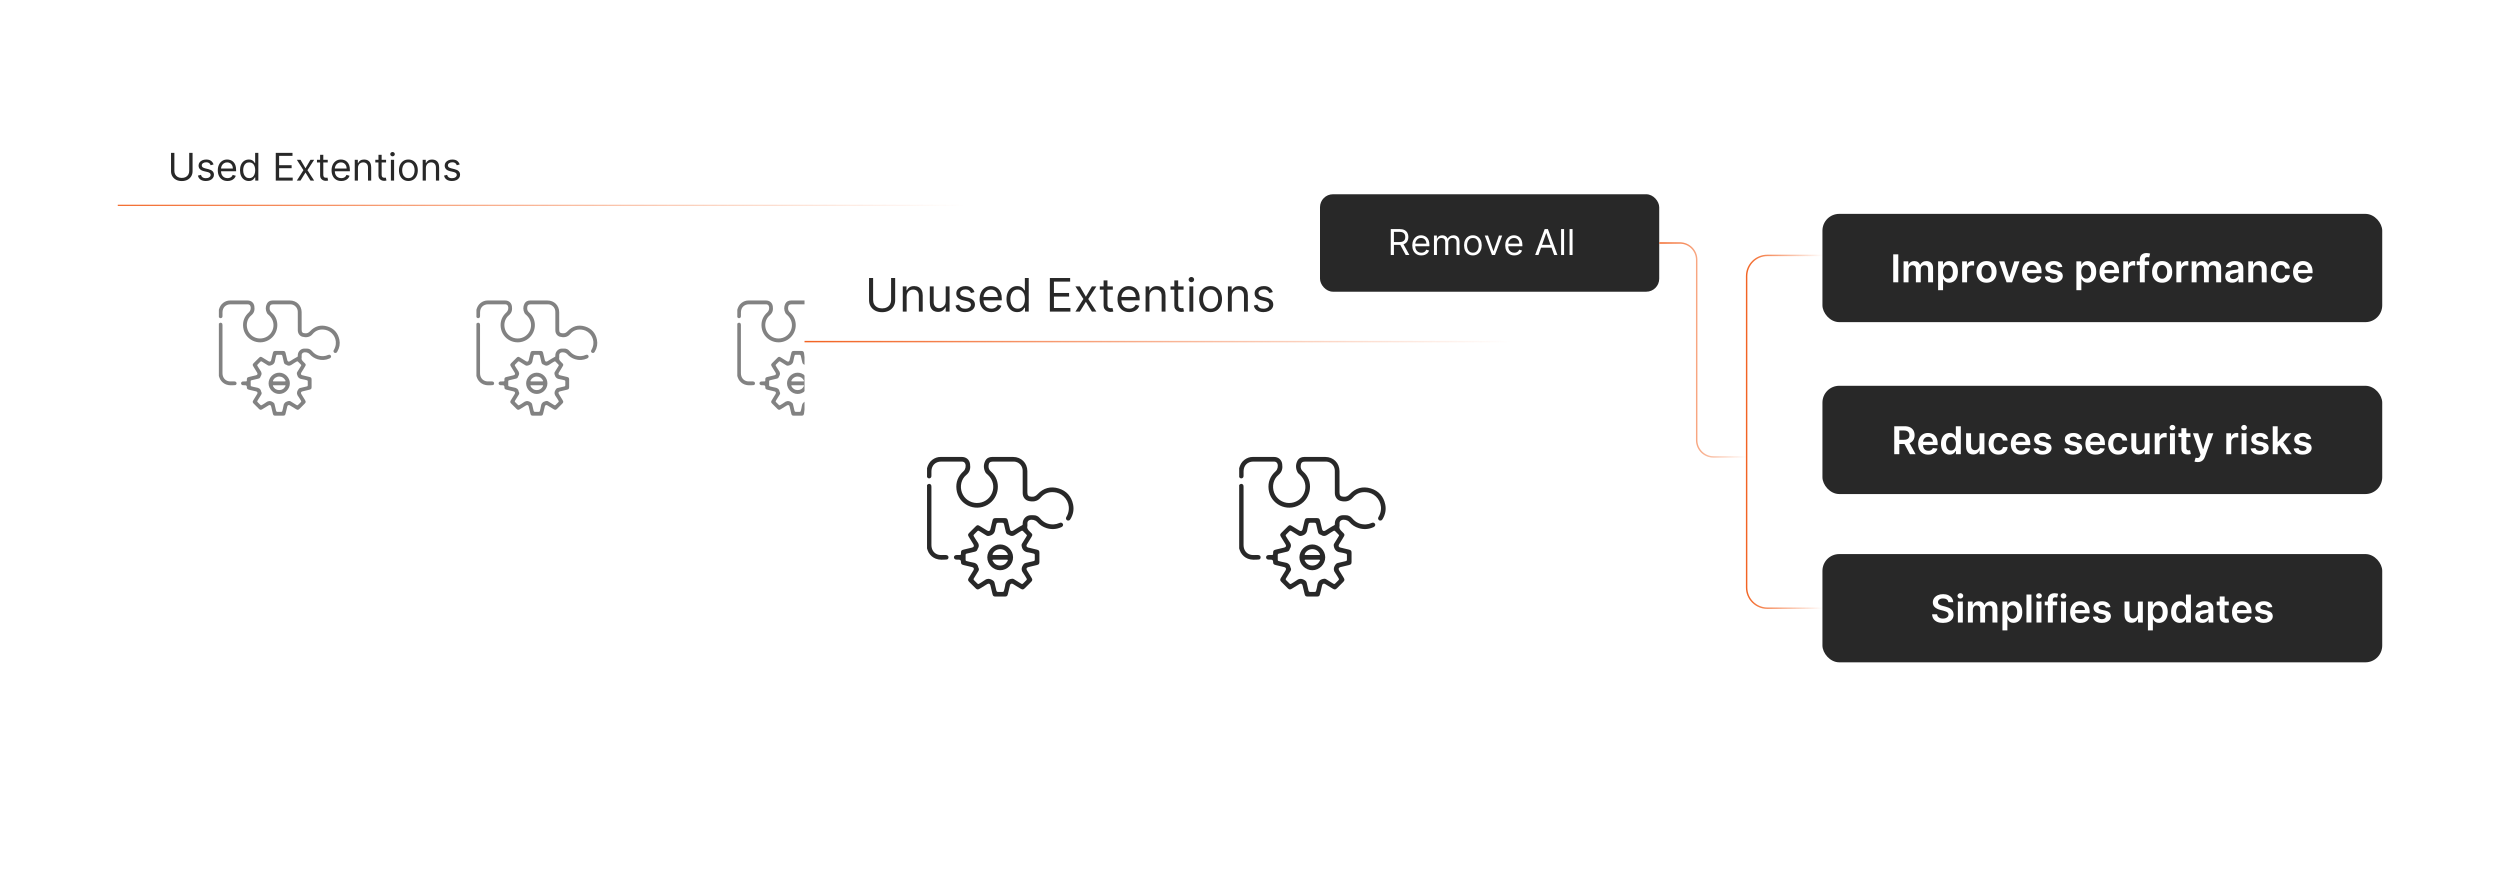 <?xml version="1.0" encoding="UTF-8"?><svg id="a" xmlns="http://www.w3.org/2000/svg" xmlns:xlink="http://www.w3.org/1999/xlink" viewBox="0 0 860 300"><defs><filter id="b" x="618.393" y="64.988" width="209.76" height="54.48" filterUnits="userSpaceOnUse"><feOffset dx="0" dy="0"/><feGaussianBlur result="c" stdDeviation="2.783"/><feFlood flood-color="#f26322" flood-opacity=".2"/><feComposite in2="c" operator="in"/><feComposite in="SourceGraphic"/></filter><filter id="d" x="618.393" y="124.268" width="209.76" height="54.24" filterUnits="userSpaceOnUse"><feOffset dx="0" dy="0"/><feGaussianBlur result="e" stdDeviation="2.783"/><feFlood flood-color="#f26322" flood-opacity=".2"/><feComposite in2="e" operator="in"/><feComposite in="SourceGraphic"/></filter><filter id="f" x="618.393" y="182.108" width="209.76" height="54.24" filterUnits="userSpaceOnUse"><feOffset dx="0" dy="0"/><feGaussianBlur result="g" stdDeviation="2.783"/><feFlood flood-color="#f26322" flood-opacity=".2"/><feComposite in2="g" operator="in"/><feComposite in="SourceGraphic"/></filter><filter id="h" x="29.373" y="31.568" width="313.44" height="159.6" filterUnits="userSpaceOnUse"><feOffset dx="0" dy="0"/><feGaussianBlur result="i" stdDeviation="3.683"/><feFlood flood-color="#f26322" flood-opacity=".3"/><feComposite in2="i" operator="in"/><feComposite in="SourceGraphic"/></filter><filter id="j" x="49.769" y="78.124" width="85.92" height="85.68" filterUnits="userSpaceOnUse"><feOffset dx="0" dy="0"/><feGaussianBlur result="k" stdDeviation="2.564"/><feFlood flood-color="#f26322" flood-opacity=".3"/><feComposite in2="k" operator="in"/><feComposite in="SourceGraphic"/></filter><filter id="l" x="138.569" y="78.124" width="85.68" height="85.68" filterUnits="userSpaceOnUse"><feOffset dx="0" dy="0"/><feGaussianBlur result="m" stdDeviation="2.564"/><feFlood flood-color="#f26322" flood-opacity=".3"/><feComposite in2="m" operator="in"/><feComposite in="SourceGraphic"/></filter><filter id="n" x="228.089" y="78.124" width="85.92" height="85.68" filterUnits="userSpaceOnUse"><feOffset dx="0" dy="0"/><feGaussianBlur result="o" stdDeviation="2.564"/><feFlood flood-color="#f26322" flood-opacity=".3"/><feComposite in2="o" operator="in"/><feComposite in="SourceGraphic"/></filter><linearGradient id="p" x1="40.514" y1="70.631" x2="331.712" y2="70.631" gradientUnits="userSpaceOnUse"><stop offset="0" stop-color="#f26322"/><stop offset="1" stop-color="#f26322" stop-opacity="0"/></linearGradient><filter id="q" x="262.907" y="69.743" width="270.72" height="201.36" filterUnits="userSpaceOnUse"><feOffset dx="0" dy="0"/><feGaussianBlur result="r" stdDeviation="4.558"/><feFlood flood-color="#f26322" flood-opacity=".3"/><feComposite in2="r" operator="in"/><feComposite in="SourceGraphic"/></filter><filter id="s" x="288.139" y="126.654" width="103.92" height="103.92" filterUnits="userSpaceOnUse"><feOffset dx="0" dy="0"/><feGaussianBlur result="t" stdDeviation="3.107"/><feFlood flood-color="#f26322" flood-opacity=".3"/><feComposite in2="t" operator="in"/><feComposite in="SourceGraphic"/></filter><filter id="u" x="395.419" y="126.654" width="103.92" height="103.92" filterUnits="userSpaceOnUse"><feOffset dx="0" dy="0"/><feGaussianBlur result="v" stdDeviation="3.107"/><feFlood flood-color="#f26322" flood-opacity=".3"/><feComposite in2="v" operator="in"/><feComposite in="SourceGraphic"/></filter><linearGradient id="w" x1="276.753" y1="117.511" x2="519.83" y2="117.511" xlink:href="#p"/><linearGradient id="x" x1="600.591" y1="148.541" x2="626.918" y2="148.541" xlink:href="#p"/><linearGradient id="y" x1="570.772" y1="120.385" x2="600.841" y2="120.385" xlink:href="#p"/></defs><rect x="626.918" y="73.573" width="192.568" height="37.241" rx="5.781" ry="5.781" fill="#282828" filter="url(#b)"/><path d="M653.009,87.492v9.624h-1.743v-9.624h1.743Z" fill="#fff"/><path d="M654.828,97.116v-7.218h1.626v1.227h.085c.15-.414.399-.737.747-.97s.763-.35,1.245-.35c.488,0,.901.118,1.238.354.337.237.574.559.712.966h.075c.16-.401.43-.721.81-.961s.833-.359,1.355-.359c.664,0,1.206.21,1.626.629.42.42.63,1.033.63,1.837v4.845h-1.706v-4.582c0-.448-.119-.776-.356-.984-.238-.208-.53-.312-.874-.312-.411,0-.731.128-.961.383-.231.255-.346.586-.346.994v4.502h-1.668v-4.652c0-.373-.112-.67-.337-.893-.224-.222-.516-.334-.876-.334-.244,0-.467.062-.667.185-.201.124-.36.298-.479.522-.119.224-.179.485-.179.782v4.389h-1.701Z" fill="#fff"/><path d="M666.707,99.823v-9.925h1.673v1.194h.099c.088-.175.212-.363.371-.561.16-.199.376-.37.648-.512.273-.143.621-.214,1.044-.214.558,0,1.06.142,1.511.425.449.284.807.702,1.071,1.254.265.553.398,1.23.398,2.033,0,.792-.131,1.466-.391,2.021-.26.555-.614.978-1.062,1.269-.448.291-.956.437-1.522.437-.414,0-.757-.069-1.029-.207-.273-.138-.491-.305-.656-.5-.164-.195-.292-.381-.383-.557h-.07v3.844h-1.701ZM668.375,93.507c0,.467.066.875.2,1.227.133.351.325.624.578.82.252.196.559.293.919.293.375,0,.69-.101.944-.303s.445-.479.575-.832.195-.754.195-1.205c0-.448-.065-.846-.192-1.194-.129-.348-.32-.62-.573-.818-.254-.197-.57-.296-.949-.296-.364,0-.673.096-.926.287-.254.191-.446.459-.576.804s-.195.75-.195,1.217Z" fill="#fff"/><path d="M674.974,97.116v-7.218h1.649v1.203h.075c.132-.416.358-.738.679-.966.321-.227.689-.34,1.103-.34.094,0,.199.004.317.012.117.008.215.019.293.035v1.565c-.071-.025-.185-.048-.34-.068-.155-.021-.305-.031-.449-.031-.31,0-.588.067-.834.2-.246.133-.44.317-.58.552-.142.235-.212.506-.212.813v4.244h-1.701Z" fill="#fff"/><path d="M683.371,97.257c-.705,0-1.315-.155-1.833-.465-.517-.31-.917-.744-1.2-1.302s-.426-1.21-.426-1.955.143-1.398.426-1.96c.283-.56.684-.996,1.2-1.306.518-.31,1.128-.465,1.833-.465s1.316.155,1.833.465c.517.31.917.746,1.2,1.306.284.561.426,1.214.426,1.96s-.142,1.397-.426,1.955c-.283.558-.684.992-1.2,1.302s-1.128.465-1.833.465ZM683.381,95.894c.382,0,.701-.106.958-.317s.449-.496.576-.853c.127-.357.19-.755.19-1.193,0-.442-.064-.842-.19-1.201s-.319-.644-.576-.858c-.257-.213-.576-.319-.958-.319-.392,0-.717.106-.976.319-.258.213-.451.499-.578.858s-.19.759-.19,1.201c0,.439.064.836.19,1.193.127.357.32.642.578.853.259.211.584.317.976.317Z" fill="#fff"/><path d="M694.715,89.898l-2.57,7.218h-1.88l-2.57-7.218h1.813l1.659,5.362h.075l1.664-5.362h1.809Z" fill="#fff"/><path d="M699.085,97.257c-.724,0-1.348-.151-1.872-.454-.525-.302-.929-.731-1.21-1.288-.282-.556-.424-1.211-.424-1.967,0-.742.143-1.395.426-1.957s.681-1.001,1.191-1.316,1.11-.472,1.8-.472c.444,0,.865.071,1.262.214s.747.362,1.053.66c.306.297.546.676.721,1.135.176.459.264,1.005.264,1.638v.521h-5.916v-1.147h4.285c-.003-.326-.073-.616-.211-.872-.139-.255-.33-.457-.576-.604-.246-.147-.531-.221-.857-.221-.348,0-.653.084-.916.252-.264.168-.468.387-.613.658-.146.271-.221.568-.224.891v1.001c0,.42.077.779.231,1.079.153.299.368.528.644.686s.599.237.968.237c.248,0,.472-.035.672-.106.201-.07.375-.174.522-.312.146-.138.258-.309.333-.512l1.589.179c-.101.42-.291.786-.571,1.097-.28.312-.639.553-1.073.724-.435.171-.935.256-1.495.256Z" fill="#fff"/><path d="M709.438,91.806l-1.551.169c-.044-.157-.12-.304-.228-.442-.108-.138-.254-.249-.435-.334s-.403-.127-.667-.127c-.353,0-.65.077-.891.231-.239.153-.357.352-.354.597-.003.21.074.381.232.512.158.132.421.24.787.324l1.231.263c.683.147,1.191.381,1.524.7.334.32.503.738.506,1.255-.003.454-.136.855-.398,1.201s-.624.616-1.088.81-.996.291-1.598.291c-.884,0-1.595-.185-2.134-.557-.539-.371-.859-.889-.963-1.553l1.658-.16c.075.326.235.572.479.738.245.166.562.249.954.249.404,0,.73-.083.976-.249s.368-.371.368-.616c0-.206-.079-.377-.237-.512-.158-.134-.403-.238-.735-.31l-1.23-.258c-.692-.144-1.205-.388-1.537-.731-.332-.343-.496-.777-.493-1.304-.003-.445.118-.831.364-1.159.245-.327.589-.581,1.029-.761.44-.18.948-.27,1.524-.27.846,0,1.513.18,2,.54.486.36.788.847.904,1.461Z" fill="#fff"/><path d="M714.283,99.823v-9.925h1.673v1.194h.099c.088-.175.212-.363.371-.561.16-.199.376-.37.648-.512.273-.143.621-.214,1.044-.214.558,0,1.06.142,1.511.425.449.284.807.702,1.071,1.254.265.553.398,1.23.398,2.033,0,.792-.131,1.466-.391,2.021-.26.555-.614.978-1.062,1.269-.448.291-.956.437-1.522.437-.414,0-.757-.069-1.029-.207-.273-.138-.491-.305-.656-.5-.164-.195-.292-.381-.383-.557h-.07v3.844h-1.701ZM715.951,93.507c0,.467.066.875.2,1.227.133.351.325.624.578.82.252.196.559.293.919.293.375,0,.69-.101.944-.303s.445-.479.575-.832.195-.754.195-1.205c0-.448-.065-.846-.192-1.194-.129-.348-.32-.62-.573-.818-.254-.197-.57-.296-.949-.296-.364,0-.673.096-.926.287-.254.191-.446.459-.576.804s-.195.75-.195,1.217Z" fill="#fff"/><path d="M725.744,97.257c-.724,0-1.348-.151-1.872-.454-.525-.302-.929-.731-1.21-1.288-.282-.556-.424-1.211-.424-1.967,0-.742.143-1.395.426-1.957s.681-1.001,1.191-1.316,1.11-.472,1.8-.472c.444,0,.865.071,1.262.214s.747.362,1.053.66c.306.297.546.676.721,1.135.176.459.264,1.005.264,1.638v.521h-5.916v-1.147h4.285c-.003-.326-.073-.616-.211-.872-.139-.255-.33-.457-.576-.604-.246-.147-.531-.221-.857-.221-.348,0-.653.084-.916.252-.264.168-.468.387-.613.658-.146.271-.221.568-.224.891v1.001c0,.42.077.779.231,1.079.153.299.368.528.644.686s.599.237.968.237c.248,0,.472-.035.672-.106.201-.07.375-.174.522-.312.146-.138.258-.309.333-.512l1.589.179c-.101.42-.291.786-.571,1.097-.28.312-.639.553-1.073.724-.435.171-.935.256-1.495.256Z" fill="#fff"/><path d="M730.392,97.116v-7.218h1.649v1.203h.075c.132-.416.358-.738.679-.966.321-.227.689-.34,1.103-.34.094,0,.199.004.317.012.117.008.215.019.293.035v1.565c-.071-.025-.185-.048-.34-.068-.155-.021-.305-.031-.449-.031-.31,0-.588.067-.834.2-.246.133-.44.317-.58.552-.142.235-.212.506-.212.813v4.244h-1.701Z" fill="#fff"/><path d="M739.297,89.898v1.316h-4.268v-1.316h4.268ZM736.097,97.116v-7.899c0-.486.101-.89.303-1.212s.474-.564.815-.724c.342-.16.721-.24,1.138-.24.294,0,.556.023.784.07s.398.089.508.127l-.339,1.316c-.071-.022-.162-.045-.273-.068-.109-.023-.231-.035-.366-.035-.316,0-.54.076-.67.228s-.194.369-.194.651v7.787h-1.706Z" fill="#fff"/><path d="M743.78,97.257c-.705,0-1.315-.155-1.833-.465-.517-.31-.917-.744-1.2-1.302s-.426-1.21-.426-1.955.143-1.398.426-1.96c.283-.56.684-.996,1.2-1.306.518-.31,1.128-.465,1.833-.465s1.316.155,1.833.465c.517.31.917.746,1.2,1.306.284.561.426,1.214.426,1.96s-.142,1.397-.426,1.955c-.283.558-.684.992-1.2,1.302s-1.128.465-1.833.465ZM743.789,95.894c.382,0,.701-.106.958-.317s.449-.496.576-.853c.127-.357.19-.755.19-1.193,0-.442-.064-.842-.19-1.201s-.319-.644-.576-.858c-.257-.213-.576-.319-.958-.319-.392,0-.717.106-.976.319-.258.213-.451.499-.578.858s-.19.759-.19,1.201c0,.439.064.836.19,1.193.127.357.32.642.578.853.259.211.584.317.976.317Z" fill="#fff"/><path d="M748.676,97.116v-7.218h1.649v1.203h.075c.132-.416.358-.738.679-.966.321-.227.689-.34,1.103-.34.094,0,.199.004.317.012.117.008.215.019.293.035v1.565c-.071-.025-.185-.048-.34-.068-.155-.021-.305-.031-.449-.031-.31,0-.588.067-.834.2-.246.133-.44.317-.58.552-.142.235-.212.506-.212.813v4.244h-1.701Z" fill="#fff"/><path d="M753.925,97.116v-7.218h1.626v1.227h.085c.15-.414.399-.737.747-.97s.763-.35,1.245-.35c.488,0,.901.118,1.238.354.337.237.574.559.712.966h.075c.16-.401.43-.721.81-.961s.833-.359,1.355-.359c.664,0,1.206.21,1.626.629.42.42.63,1.033.63,1.837v4.845h-1.706v-4.582c0-.448-.119-.776-.356-.984-.238-.208-.53-.312-.874-.312-.411,0-.731.128-.961.383-.231.255-.346.586-.346.994v4.502h-1.668v-4.652c0-.373-.112-.67-.337-.893-.224-.222-.516-.334-.876-.334-.244,0-.467.062-.667.185-.201.124-.36.298-.479.522-.119.224-.179.485-.179.782v4.389h-1.701Z" fill="#fff"/><path d="M767.882,97.261c-.457,0-.868-.082-1.233-.247s-.653-.408-.865-.731c-.211-.323-.316-.721-.316-1.194,0-.407.075-.744.226-1.01.15-.267.355-.479.615-.639s.554-.281.881-.364.667-.144,1.018-.181c.423-.043.766-.084,1.029-.12.263-.036.455-.092.575-.169.121-.077.182-.197.182-.36v-.028c0-.354-.105-.628-.315-.823-.21-.194-.512-.291-.907-.291-.416,0-.746.091-.988.273-.243.182-.407.397-.491.644l-1.589-.226c.125-.439.332-.806.62-1.102.288-.296.641-.519,1.058-.667s.877-.223,1.382-.223c.348,0,.693.041,1.038.122s.66.215.945.402c.284.186.514.44.689.759.174.32.261.719.261,1.198v4.831h-1.636v-.992h-.057c-.103.201-.248.388-.435.561s-.42.314-.7.418-.608.157-.984.157ZM768.323,96.011c.342,0,.638-.068.889-.204.25-.136.444-.317.58-.543.137-.226.204-.472.204-.738v-.851c-.053.044-.143.085-.27.122s-.269.071-.426.099c-.156.028-.311.054-.465.075-.153.022-.287.041-.399.057-.254.035-.481.091-.682.169-.2.079-.358.188-.475.327-.116.14-.174.319-.174.538,0,.314.114.55.343.71.229.16.52.24.874.24Z" fill="#fff"/><path d="M775.11,92.886v4.229h-1.701v-7.218h1.626v1.227h.085c.166-.404.432-.725.796-.963.365-.238.817-.357,1.356-.357.498,0,.933.106,1.304.319.371.213.659.521.864.926s.307.894.304,1.471v4.596h-1.701v-4.333c0-.482-.125-.86-.374-1.132s-.593-.409-1.031-.409c-.298,0-.561.065-.792.195s-.41.317-.54.561c-.13.245-.195.54-.195.888Z" fill="#fff"/><path d="M784.625,97.257c-.721,0-1.339-.158-1.853-.475-.516-.316-.912-.754-1.19-1.313-.277-.56-.416-1.204-.416-1.934,0-.733.142-1.38.424-1.943.281-.562.68-1.001,1.195-1.316s1.126-.472,1.831-.472c.585,0,1.105.107,1.558.322.452.215.814.517,1.083.907.27.39.423.845.461,1.365h-1.626c-.066-.348-.222-.638-.468-.872s-.574-.35-.984-.35c-.349,0-.653.093-.917.28-.263.186-.468.453-.613.801-.145.348-.219.764-.219,1.25,0,.492.072.914.217,1.266.144.352.347.624.608.813.262.19.569.285.924.285.25,0,.475-.048.674-.144s.366-.234.501-.416.227-.402.277-.663h1.626c-.041.511-.191.963-.451,1.356-.261.393-.614.7-1.062.921-.448.221-.975.332-1.579.332Z" fill="#fff"/><path d="M792.314,97.257c-.724,0-1.348-.151-1.872-.454-.525-.302-.929-.731-1.21-1.288-.282-.556-.424-1.211-.424-1.967,0-.742.143-1.395.426-1.957s.681-1.001,1.191-1.316,1.11-.472,1.8-.472c.444,0,.865.071,1.262.214s.747.362,1.053.66c.306.297.546.676.721,1.135.176.459.264,1.005.264,1.638v.521h-5.916v-1.147h4.285c-.003-.326-.073-.616-.211-.872-.139-.255-.33-.457-.576-.604-.246-.147-.531-.221-.857-.221-.348,0-.653.084-.916.252-.264.168-.468.387-.613.658-.146.271-.221.568-.224.891v1.001c0,.42.077.779.231,1.079.153.299.368.528.644.686s.599.237.968.237c.248,0,.472-.035.672-.106.201-.07.375-.174.522-.312.146-.138.258-.309.333-.512l1.589.179c-.101.42-.291.786-.571,1.097-.28.312-.639.553-1.073.724-.435.171-.935.256-1.495.256Z" fill="#fff"/><rect x="626.918" y="132.711" width="192.568" height="37.241" rx="5.781" ry="5.781" fill="#282828" filter="url(#d)"/><path d="M651.618,156.253v-9.624h3.609c.739,0,1.36.128,1.863.385s.883.616,1.142,1.079c.259.462.388,1,.388,1.613,0,.618-.131,1.152-.393,1.605-.262.452-.645.802-1.153,1.048s-1.131.369-1.87.369h-2.571v-1.447h2.336c.433,0,.786-.06,1.062-.182.275-.12.479-.297.613-.53.133-.233.199-.521.199-.863,0-.341-.067-.633-.202-.876s-.34-.428-.615-.555c-.276-.127-.632-.19-1.067-.19h-1.598v8.168h-1.743ZM656.59,151.892l2.383,4.361h-1.945l-2.341-4.361h1.903Z" fill="#fff"/><path d="M663.348,156.394c-.724,0-1.348-.151-1.872-.453-.525-.303-.929-.731-1.21-1.288-.282-.556-.424-1.211-.424-1.967,0-.742.143-1.395.426-1.957s.681-1.001,1.191-1.315c.511-.315,1.11-.473,1.8-.473.444,0,.865.071,1.262.214s.747.362,1.053.66.546.676.721,1.135c.176.459.264,1.005.264,1.638v.521h-5.916v-1.147h4.285c-.003-.325-.073-.616-.211-.871-.139-.256-.33-.457-.576-.605-.246-.146-.531-.221-.857-.221-.348,0-.653.084-.916.252-.264.167-.468.387-.613.657-.146.272-.221.568-.224.891v1.001c0,.42.077.779.231,1.079.153.299.368.527.644.685s.599.237.968.237c.248,0,.472-.035.672-.105.201-.07.375-.175.522-.312.146-.138.258-.309.333-.513l1.589.179c-.101.42-.291.786-.571,1.098s-.639.553-1.073.724c-.435.171-.935.256-1.495.256Z" fill="#fff"/><path d="M670.674,156.38c-.567,0-1.074-.145-1.522-.438-.448-.291-.802-.714-1.062-1.269-.26-.555-.39-1.228-.39-2.021,0-.803.132-1.48.398-2.033.265-.553.622-.971,1.073-1.254.451-.284.954-.426,1.509-.426.423,0,.77.071,1.043.214s.489.314.648.513c.16.198.283.386.371.561h.07v-3.6h1.706v9.624h-1.673v-1.138h-.103c-.088.176-.215.361-.381.557-.166.196-.385.363-.657.501s-.616.207-1.029.207ZM671.149,154.983c.36,0,.667-.098.921-.293.254-.196.446-.47.578-.82s.197-.76.197-1.227-.065-.872-.195-1.217c-.13-.345-.32-.612-.573-.804-.252-.191-.561-.287-.928-.287-.379,0-.695.099-.949.296-.254.198-.445.471-.573.818-.129.348-.192.745-.192,1.193,0,.451.065.853.194,1.205s.323.63.578.832c.256.202.569.303.942.303Z" fill="#fff"/><path d="M680.937,153.217v-4.183h1.701v7.219h-1.649v-1.283h-.075c-.163.404-.43.734-.801.991-.372.257-.828.386-1.37.386-.474,0-.891-.105-1.253-.317-.361-.211-.644-.519-.848-.926-.204-.405-.306-.896-.306-1.473v-4.597h1.701v4.333c0,.458.125.821.376,1.091.251.269.579.403.987.403.25,0,.493-.06.728-.183.235-.122.429-.305.581-.548.151-.242.228-.548.228-.914Z" fill="#fff"/><path d="M687.534,156.394c-.721,0-1.339-.158-1.853-.475-.516-.316-.912-.754-1.19-1.313s-.416-1.204-.416-1.934c0-.733.142-1.381.424-1.943.281-.562.68-1.001,1.195-1.315.516-.315,1.126-.473,1.831-.473.585,0,1.105.107,1.558.322.452.215.814.517,1.083.906.27.391.423.846.461,1.365h-1.626c-.066-.348-.222-.638-.468-.871s-.574-.351-.984-.351c-.349,0-.653.094-.917.28-.263.185-.468.453-.613.801s-.219.765-.219,1.25c0,.492.072.914.217,1.267.144.352.347.623.608.812.262.19.569.285.924.285.25,0,.475-.048.674-.144s.366-.234.501-.416.227-.402.277-.663h1.626c-.041.511-.191.963-.451,1.356-.261.393-.614.7-1.062.921s-.975.331-1.579.331Z" fill="#fff"/><path d="M695.223,156.394c-.724,0-1.348-.151-1.872-.453-.525-.303-.929-.731-1.21-1.288-.282-.556-.424-1.211-.424-1.967,0-.742.143-1.395.426-1.957s.681-1.001,1.191-1.315c.511-.315,1.11-.473,1.8-.473.444,0,.865.071,1.262.214s.747.362,1.053.66.546.676.721,1.135c.176.459.264,1.005.264,1.638v.521h-5.916v-1.147h4.285c-.003-.325-.073-.616-.211-.871-.139-.256-.33-.457-.576-.605-.246-.146-.531-.221-.857-.221-.348,0-.653.084-.916.252-.264.167-.468.387-.613.657-.146.272-.221.568-.224.891v1.001c0,.42.077.779.231,1.079.153.299.368.527.644.685s.599.237.968.237c.248,0,.472-.035.672-.105.201-.07.375-.175.522-.312.146-.138.258-.309.333-.513l1.589.179c-.101.42-.291.786-.571,1.098s-.639.553-1.073.724c-.435.171-.935.256-1.495.256Z" fill="#fff"/><path d="M705.576,150.942l-1.551.169c-.044-.156-.12-.304-.228-.441-.108-.138-.254-.249-.435-.334-.182-.084-.403-.127-.667-.127-.353,0-.65.077-.891.231-.239.153-.357.352-.354.597-.003.21.074.381.232.513s.421.239.787.324l1.231.263c.683.147,1.191.381,1.524.7.334.32.503.738.506,1.255-.003.454-.136.855-.398,1.201-.262.346-.624.616-1.088.81s-.996.291-1.598.291c-.884,0-1.595-.185-2.134-.557s-.859-.889-.963-1.554l1.658-.159c.075.326.235.571.479.737.245.166.562.249.954.249.404,0,.73-.083.976-.249s.368-.371.368-.615c0-.207-.079-.378-.237-.513-.158-.134-.403-.237-.735-.31l-1.23-.259c-.692-.144-1.205-.388-1.537-.731s-.496-.777-.493-1.304c-.003-.445.118-.831.364-1.159.245-.327.589-.581,1.029-.761.44-.181.948-.271,1.524-.271.846,0,1.513.181,2,.541.486.359.788.847.904,1.461Z" fill="#fff"/><path d="M716.125,150.942l-1.551.169c-.044-.156-.12-.304-.228-.441-.108-.138-.254-.249-.435-.334-.182-.084-.403-.127-.667-.127-.353,0-.65.077-.891.231-.239.153-.357.352-.354.597-.003.21.074.381.232.513s.421.239.787.324l1.231.263c.683.147,1.191.381,1.524.7.334.32.503.738.506,1.255-.003.454-.136.855-.398,1.201-.262.346-.624.616-1.088.81s-.996.291-1.598.291c-.884,0-1.595-.185-2.134-.557s-.859-.889-.963-1.554l1.658-.159c.075.326.235.571.479.737.245.166.562.249.954.249.404,0,.73-.083.976-.249s.368-.371.368-.615c0-.207-.079-.378-.237-.513-.158-.134-.403-.237-.735-.31l-1.23-.259c-.692-.144-1.205-.388-1.537-.731s-.496-.777-.493-1.304c-.003-.445.118-.831.364-1.159.245-.327.589-.581,1.029-.761.44-.181.948-.271,1.524-.271.846,0,1.513.181,2,.541.486.359.788.847.904,1.461Z" fill="#fff"/><path d="M720.88,156.394c-.724,0-1.348-.151-1.872-.453-.525-.303-.929-.731-1.21-1.288-.282-.556-.424-1.211-.424-1.967,0-.742.143-1.395.426-1.957s.681-1.001,1.191-1.315c.511-.315,1.11-.473,1.8-.473.444,0,.865.071,1.262.214s.747.362,1.053.66.546.676.721,1.135c.176.459.264,1.005.264,1.638v.521h-5.916v-1.147h4.285c-.003-.325-.073-.616-.211-.871-.139-.256-.33-.457-.576-.605-.246-.146-.531-.221-.857-.221-.348,0-.653.084-.916.252-.264.167-.468.387-.613.657-.146.272-.221.568-.224.891v1.001c0,.42.077.779.231,1.079.153.299.368.527.644.685s.599.237.968.237c.248,0,.472-.035.672-.105.201-.07.375-.175.522-.312.146-.138.258-.309.333-.513l1.589.179c-.101.42-.291.786-.571,1.098s-.639.553-1.073.724c-.435.171-.935.256-1.495.256Z" fill="#fff"/><path d="M728.677,156.394c-.721,0-1.339-.158-1.853-.475-.516-.316-.912-.754-1.19-1.313s-.416-1.204-.416-1.934c0-.733.142-1.381.424-1.943.281-.562.68-1.001,1.195-1.315.516-.315,1.126-.473,1.831-.473.585,0,1.105.107,1.558.322.452.215.814.517,1.083.906.27.391.423.846.461,1.365h-1.626c-.066-.348-.222-.638-.468-.871s-.574-.351-.984-.351c-.349,0-.653.094-.917.28-.263.185-.468.453-.613.801s-.219.765-.219,1.25c0,.492.072.914.217,1.267.144.352.347.623.608.812.262.19.569.285.924.285.25,0,.475-.048.674-.144s.366-.234.501-.416.227-.402.277-.663h1.626c-.041.511-.191.963-.451,1.356-.261.393-.614.7-1.062.921s-.975.331-1.579.331Z" fill="#fff"/><path d="M737.77,153.217v-4.183h1.701v7.219h-1.649v-1.283h-.075c-.163.404-.43.734-.801.991-.372.257-.828.386-1.37.386-.474,0-.891-.105-1.253-.317-.361-.211-.644-.519-.848-.926-.204-.405-.306-.896-.306-1.473v-4.597h1.701v4.333c0,.458.125.821.376,1.091.251.269.579.403.987.403.25,0,.493-.06.728-.183.235-.122.429-.305.581-.548.151-.242.228-.548.228-.914Z" fill="#fff"/><path d="M741.219,156.253v-7.219h1.649v1.203h.075c.132-.416.358-.738.679-.966.321-.227.689-.34,1.103-.34.094,0,.199.004.317.012.117.008.215.019.293.035v1.565c-.071-.025-.185-.048-.34-.068-.155-.021-.305-.03-.449-.03-.31,0-.588.066-.834.2-.246.133-.44.316-.58.552-.142.235-.212.506-.212.812v4.244h-1.701Z" fill="#fff"/><path d="M747.323,148.01c-.27,0-.501-.091-.695-.273s-.292-.399-.292-.653.098-.471.292-.65c.194-.181.426-.271.695-.271.273,0,.505.091.697.273.193.182.289.399.289.653s-.096.471-.289.651c-.192.18-.425.27-.697.27ZM746.468,156.253v-7.219h1.701v7.219h-1.701Z" fill="#fff"/><path d="M753.522,149.034v1.316h-4.149v-1.316h4.149ZM750.397,147.306h1.701v6.776c0,.229.035.403.105.523.07.121.164.203.279.247.116.044.245.065.386.065.106,0,.204-.008.294-.023.089-.016.157-.029.204-.042l.287,1.33c-.091.031-.221.065-.388.102-.168.038-.372.06-.613.066-.427.013-.81-.053-1.151-.195-.342-.143-.612-.364-.81-.665-.199-.301-.297-.677-.294-1.128v-7.058Z" fill="#fff"/><path d="M756.003,158.96c-.232,0-.446-.019-.642-.055-.196-.036-.352-.077-.468-.124l.395-1.325c.248.071.469.106.663.103.194-.004.365-.064.515-.182.148-.117.274-.312.378-.585l.145-.39-2.617-7.369h1.805l1.663,5.451h.075l1.669-5.451h1.809l-2.89,8.093c-.135.382-.314.71-.536.984s-.494.484-.815.63-.704.219-1.148.219Z" fill="#fff"/><path d="M765.853,156.253v-7.219h1.649v1.203h.075c.132-.416.358-.738.679-.966.321-.227.689-.34,1.103-.34.094,0,.199.004.317.012.117.008.215.019.293.035v1.565c-.071-.025-.185-.048-.34-.068-.155-.021-.305-.03-.449-.03-.31,0-.588.066-.834.2-.246.133-.44.316-.58.552-.142.235-.212.506-.212.812v4.244h-1.701Z" fill="#fff"/><path d="M771.957,148.01c-.27,0-.501-.091-.695-.273s-.292-.399-.292-.653.098-.471.292-.65c.194-.181.426-.271.695-.271.273,0,.505.091.697.273.193.182.289.399.289.653s-.096.471-.289.651c-.192.18-.425.27-.697.27ZM771.102,156.253v-7.219h1.701v7.219h-1.701Z" fill="#fff"/><path d="M780.256,150.942l-1.551.169c-.044-.156-.12-.304-.228-.441-.108-.138-.254-.249-.435-.334-.182-.084-.403-.127-.667-.127-.353,0-.65.077-.891.231-.239.153-.357.352-.354.597-.003.21.074.381.232.513s.421.239.787.324l1.231.263c.683.147,1.191.381,1.524.7.334.32.503.738.506,1.255-.003.454-.136.855-.398,1.201-.262.346-.624.616-1.088.81s-.996.291-1.598.291c-.884,0-1.595-.185-2.134-.557s-.859-.889-.963-1.554l1.658-.159c.075.326.235.571.479.737.245.166.562.249.954.249.404,0,.73-.083.976-.249s.368-.371.368-.615c0-.207-.079-.378-.237-.513-.158-.134-.403-.237-.735-.31l-1.23-.259c-.692-.144-1.205-.388-1.537-.731s-.496-.777-.493-1.304c-.003-.445.118-.831.364-1.159.245-.327.589-.581,1.029-.761.44-.181.948-.271,1.524-.271.846,0,1.513.181,2,.541.486.359.788.847.904,1.461Z" fill="#fff"/><path d="M781.816,156.253v-9.624h1.701v9.624h-1.701ZM783.366,153.987l-.005-2.054h.273l2.595-2.899h1.987l-3.19,3.553h-.352l-1.307,1.4ZM786.346,156.253l-2.35-3.285,1.147-1.198,3.238,4.483h-2.035Z" fill="#fff"/><path d="M795.049,150.942l-1.551.169c-.044-.156-.12-.304-.228-.441-.108-.138-.254-.249-.435-.334-.182-.084-.403-.127-.667-.127-.353,0-.65.077-.891.231-.239.153-.357.352-.354.597-.003.21.074.381.232.513s.421.239.787.324l1.231.263c.683.147,1.191.381,1.524.7.334.32.503.738.506,1.255-.003.454-.136.855-.398,1.201-.262.346-.624.616-1.088.81s-.996.291-1.598.291c-.884,0-1.595-.185-2.134-.557s-.859-.889-.963-1.554l1.658-.159c.075.326.235.571.479.737.245.166.562.249.954.249.404,0,.73-.083.976-.249s.368-.371.368-.615c0-.207-.079-.378-.237-.513-.158-.134-.403-.237-.735-.31l-1.23-.259c-.692-.144-1.205-.388-1.537-.731s-.496-.777-.493-1.304c-.003-.445.118-.831.364-1.159.245-.327.589-.581,1.029-.761.44-.181.948-.271,1.524-.271.846,0,1.513.181,2,.541.486.359.788.847.904,1.461Z" fill="#fff"/><rect x="626.918" y="190.599" width="192.568" height="37.241" rx="5.781" ry="5.781" fill="#282828" filter="url(#f)"/><path d="M670.226,207.163c-.044-.41-.228-.731-.553-.959-.324-.229-.744-.343-1.262-.343-.363,0-.675.055-.935.164-.26.11-.459.259-.597.446-.139.189-.209.403-.212.644,0,.2.046.374.139.521s.219.272.378.373c.16.102.337.188.531.257.194.068.391.127.588.174l.902.226c.363.084.713.198,1.05.343s.64.326.907.545c.268.22.48.484.637.794.156.31.235.674.235,1.091,0,.564-.144,1.06-.433,1.487s-.704.761-1.248,1.001c-.543.239-1.2.359-1.971.359-.749,0-1.398-.116-1.948-.348-.55-.232-.98-.57-1.288-1.016-.309-.444-.475-.986-.5-1.626h1.715c.025.336.129.614.31.837s.419.389.712.498.621.164.984.164c.379,0,.712-.057.999-.171.286-.114.511-.274.674-.479s.246-.445.249-.722c-.003-.25-.076-.458-.221-.622-.144-.165-.346-.303-.604-.414-.259-.111-.56-.21-.905-.298l-1.095-.282c-.792-.204-1.418-.513-1.877-.928s-.689-.968-.689-1.657c0-.566.154-1.063.463-1.489s.729-.758,1.262-.994c.532-.236,1.136-.354,1.809-.354.684,0,1.282.118,1.798.354s.92.565,1.215.982.446.898.456,1.44h-1.678Z" fill="#fff"/><path d="M674.365,205.899c-.27,0-.501-.091-.695-.273s-.292-.399-.292-.653.098-.471.292-.65c.194-.181.426-.271.695-.271.273,0,.505.091.697.273.193.182.289.399.289.653s-.096.471-.289.651c-.192.18-.425.27-.697.27ZM673.51,214.142v-7.219h1.701v7.219h-1.701Z" fill="#fff"/><path d="M676.959,214.142v-7.219h1.626v1.227h.085c.15-.413.399-.736.747-.97s.763-.351,1.245-.351c.488,0,.901.118,1.238.354.337.237.574.559.712.966h.075c.16-.4.43-.721.81-.961.381-.239.833-.359,1.355-.359.664,0,1.206.21,1.626.63s.63,1.032.63,1.837v4.846h-1.706v-4.582c0-.448-.119-.776-.356-.984-.238-.208-.53-.312-.874-.312-.411,0-.731.128-.961.383-.231.256-.346.587-.346.994v4.502h-1.668v-4.652c0-.373-.112-.671-.337-.894-.224-.222-.516-.333-.876-.333-.244,0-.467.061-.667.185-.201.124-.36.298-.479.521s-.179.485-.179.782v4.39h-1.701Z" fill="#fff"/><path d="M688.839,216.849v-9.926h1.673v1.194h.099c.088-.176.212-.363.371-.561.16-.199.376-.37.648-.513.273-.143.621-.214,1.044-.214.558,0,1.06.142,1.511.426.449.283.807.701,1.071,1.254.265.554.398,1.23.398,2.033,0,.792-.131,1.466-.391,2.021s-.614.978-1.062,1.269c-.448.292-.956.438-1.522.438-.414,0-.757-.069-1.029-.207s-.491-.305-.656-.501c-.164-.195-.292-.381-.383-.557h-.07v3.845h-1.701ZM690.507,210.532c0,.467.066.876.2,1.227.133.351.325.624.578.82.252.195.559.293.919.293.375,0,.69-.101.944-.303s.445-.479.575-.832.195-.754.195-1.205c0-.448-.065-.846-.192-1.193-.129-.348-.32-.62-.573-.818-.254-.197-.57-.296-.949-.296-.364,0-.673.096-.926.287-.254.191-.446.459-.576.804s-.195.75-.195,1.217Z" fill="#fff"/><path d="M698.807,204.518v9.624h-1.701v-9.624h1.701Z" fill="#fff"/><path d="M701.41,205.899c-.27,0-.501-.091-.695-.273s-.292-.399-.292-.653.098-.471.292-.65c.194-.181.426-.271.695-.271.273,0,.505.091.697.273.193.182.289.399.289.653s-.096.471-.289.651c-.192.18-.425.27-.697.27ZM700.555,214.142v-7.219h1.701v7.219h-1.701Z" fill="#fff"/><path d="M707.66,206.923v1.316h-4.268v-1.316h4.268ZM704.46,214.142v-7.899c0-.486.101-.89.303-1.213.202-.322.474-.564.815-.724s.721-.239,1.138-.239c.294,0,.556.023.784.07s.398.089.508.127l-.339,1.315c-.071-.021-.162-.045-.273-.068-.109-.023-.231-.035-.366-.035-.316,0-.54.076-.67.229-.13.151-.194.368-.194.65v7.787h-1.706Z" fill="#fff"/><path d="M709.85,205.899c-.27,0-.501-.091-.695-.273s-.292-.399-.292-.653.098-.471.292-.65c.194-.181.426-.271.695-.271.273,0,.505.091.697.273.193.182.289.399.289.653s-.096.471-.289.651c-.192.18-.425.27-.697.27ZM708.994,214.142v-7.219h1.701v7.219h-1.701Z" fill="#fff"/><path d="M715.639,214.282c-.724,0-1.348-.151-1.872-.453-.525-.303-.929-.731-1.21-1.288-.282-.556-.424-1.211-.424-1.967,0-.742.143-1.395.426-1.957s.681-1.001,1.191-1.315c.511-.315,1.11-.473,1.8-.473.444,0,.865.071,1.262.214s.747.362,1.053.66.546.676.721,1.135c.176.459.264,1.005.264,1.638v.521h-5.916v-1.147h4.285c-.003-.325-.073-.616-.211-.871-.139-.256-.33-.457-.576-.605-.246-.146-.531-.221-.857-.221-.348,0-.653.084-.916.252-.264.167-.468.387-.613.657-.146.272-.221.568-.224.891v1.001c0,.42.077.779.231,1.079.153.299.368.527.644.685s.599.237.968.237c.248,0,.472-.035.672-.105.201-.07.375-.175.522-.312.146-.138.258-.309.333-.513l1.589.179c-.101.42-.291.786-.571,1.098s-.639.553-1.073.724c-.435.171-.935.256-1.495.256Z" fill="#fff"/><path d="M725.991,208.831l-1.551.169c-.044-.156-.12-.304-.228-.441-.108-.138-.254-.249-.435-.334-.182-.084-.403-.127-.667-.127-.353,0-.65.077-.891.231-.239.153-.357.352-.354.597-.003.21.074.381.232.513s.421.239.787.324l1.231.263c.683.147,1.191.381,1.524.7.334.32.503.738.506,1.255-.003.454-.136.855-.398,1.201-.262.346-.624.616-1.088.81s-.996.291-1.598.291c-.884,0-1.595-.185-2.134-.557s-.859-.889-.963-1.554l1.658-.159c.075.326.235.571.479.737.245.166.562.249.954.249.404,0,.73-.083.976-.249s.368-.371.368-.615c0-.207-.079-.378-.237-.513-.158-.134-.403-.237-.735-.31l-1.23-.259c-.692-.144-1.205-.388-1.537-.731s-.496-.777-.493-1.304c-.003-.445.118-.831.364-1.159.245-.327.589-.581,1.029-.761.44-.181.948-.271,1.524-.271.846,0,1.513.181,2,.541.486.359.788.847.904,1.461Z" fill="#fff"/><path d="M735.437,211.106v-4.183h1.701v7.219h-1.649v-1.283h-.075c-.163.404-.43.734-.801.991-.372.257-.828.386-1.37.386-.474,0-.891-.105-1.253-.317-.361-.211-.644-.519-.848-.926-.204-.405-.306-.896-.306-1.473v-4.597h1.701v4.333c0,.458.125.821.376,1.091.251.269.579.403.987.403.25,0,.493-.06.728-.183.235-.122.429-.305.581-.548.151-.242.228-.548.228-.914Z" fill="#fff"/><path d="M738.886,216.849v-9.926h1.673v1.194h.099c.088-.176.212-.363.371-.561.16-.199.376-.37.648-.513.273-.143.621-.214,1.044-.214.558,0,1.06.142,1.511.426.449.283.807.701,1.071,1.254.265.554.398,1.23.398,2.033,0,.792-.131,1.466-.391,2.021s-.614.978-1.062,1.269c-.448.292-.956.438-1.522.438-.414,0-.757-.069-1.029-.207s-.491-.305-.656-.501c-.164-.195-.292-.381-.383-.557h-.07v3.845h-1.701ZM740.554,210.532c0,.467.066.876.2,1.227.133.351.325.624.578.82.252.195.559.293.919.293.375,0,.69-.101.944-.303s.445-.479.575-.832.195-.754.195-1.205c0-.448-.065-.846-.192-1.193-.129-.348-.32-.62-.573-.818-.254-.197-.57-.296-.949-.296-.364,0-.673.096-.926.287-.254.191-.446.459-.576.804s-.195.75-.195,1.217Z" fill="#fff"/><path d="M749.831,214.269c-.567,0-1.074-.145-1.522-.438-.448-.291-.802-.714-1.062-1.269-.26-.555-.39-1.228-.39-2.021,0-.803.132-1.48.398-2.033.265-.553.622-.971,1.073-1.254.451-.284.954-.426,1.509-.426.423,0,.77.071,1.043.214s.489.314.648.513c.16.198.283.386.371.561h.07v-3.6h1.706v9.624h-1.673v-1.138h-.103c-.088.176-.215.361-.381.557-.166.196-.385.363-.657.501s-.616.207-1.029.207ZM750.306,212.872c.36,0,.667-.098.921-.293.254-.196.446-.47.578-.82s.197-.76.197-1.227-.065-.872-.195-1.217c-.13-.345-.32-.612-.573-.804-.252-.191-.561-.287-.928-.287-.379,0-.695.099-.949.296-.254.198-.445.471-.573.818-.129.348-.192.745-.192,1.193,0,.451.065.853.194,1.205s.323.63.578.832c.256.202.569.303.942.303Z" fill="#fff"/><path d="M757.571,214.287c-.457,0-.868-.082-1.233-.247-.365-.164-.653-.408-.865-.731-.211-.322-.316-.721-.316-1.193,0-.407.075-.744.226-1.011s.355-.479.615-.639c.26-.16.554-.281.881-.364s.667-.144,1.018-.182c.423-.043.766-.083,1.029-.119.263-.036.455-.093.575-.169.121-.077.182-.197.182-.36v-.027c0-.354-.105-.629-.315-.823-.21-.193-.512-.291-.907-.291-.416,0-.746.091-.988.273-.243.182-.407.397-.491.644l-1.589-.226c.125-.439.332-.806.62-1.102s.641-.519,1.058-.667c.417-.149.877-.224,1.382-.224.348,0,.693.041,1.038.122.345.082.66.216.945.402.284.186.514.44.689.759.174.319.261.719.261,1.198v4.831h-1.636v-.992h-.057c-.103.201-.248.388-.435.561s-.42.314-.7.419c-.28.104-.608.157-.984.157ZM758.012,213.037c.342,0,.638-.068.889-.204.25-.137.444-.317.58-.543.137-.226.204-.472.204-.738v-.851c-.053.044-.143.085-.27.122-.127.038-.269.071-.426.099-.156.028-.311.054-.465.075-.153.022-.287.041-.399.057-.254.035-.481.091-.682.169-.2.079-.358.188-.475.327s-.174.318-.174.538c0,.314.114.55.343.709.229.16.52.24.874.24Z" fill="#fff"/><path d="M766.701,206.923v1.316h-4.149v-1.316h4.149ZM763.576,205.195h1.701v6.776c0,.229.035.403.105.523.07.121.164.203.279.247.116.044.245.065.386.065.106,0,.204-.008.294-.023.089-.016.157-.029.204-.042l.287,1.33c-.091.031-.221.065-.388.102-.168.038-.372.06-.613.066-.427.013-.81-.053-1.151-.195-.342-.143-.612-.364-.81-.665-.199-.301-.297-.677-.294-1.128v-7.058Z" fill="#fff"/><path d="M771.321,214.282c-.724,0-1.348-.151-1.872-.453-.525-.303-.929-.731-1.21-1.288-.282-.556-.424-1.211-.424-1.967,0-.742.143-1.395.426-1.957s.681-1.001,1.191-1.315c.511-.315,1.11-.473,1.8-.473.444,0,.865.071,1.262.214s.747.362,1.053.66.546.676.721,1.135c.176.459.264,1.005.264,1.638v.521h-5.916v-1.147h4.285c-.003-.325-.073-.616-.211-.871-.139-.256-.33-.457-.576-.605-.246-.146-.531-.221-.857-.221-.348,0-.653.084-.916.252-.264.167-.468.387-.613.657-.146.272-.221.568-.224.891v1.001c0,.42.077.779.231,1.079.153.299.368.527.644.685s.599.237.968.237c.248,0,.472-.035.672-.105.201-.07.375-.175.522-.312.146-.138.258-.309.333-.513l1.589.179c-.101.42-.291.786-.571,1.098s-.639.553-1.073.724c-.435.171-.935.256-1.495.256Z" fill="#fff"/><path d="M781.673,208.831l-1.551.169c-.044-.156-.12-.304-.228-.441-.108-.138-.254-.249-.435-.334-.182-.084-.403-.127-.667-.127-.353,0-.65.077-.891.231-.239.153-.357.352-.354.597-.003.21.074.381.232.513s.421.239.787.324l1.231.263c.683.147,1.191.381,1.524.7.334.32.503.738.506,1.255-.003.454-.136.855-.398,1.201-.262.346-.624.616-1.088.81s-.996.291-1.598.291c-.884,0-1.595-.185-2.134-.557s-.859-.889-.963-1.554l1.658-.159c.075.326.235.571.479.737.245.166.562.249.954.249.404,0,.73-.083.976-.249s.368-.371.368-.615c0-.207-.079-.378-.237-.513-.158-.134-.403-.237-.735-.31l-1.23-.259c-.692-.144-1.205-.388-1.537-.731s-.496-.777-.493-1.304c-.003-.445.118-.831.364-1.159.245-.327.589-.581,1.029-.761.44-.181.948-.271,1.524-.271.846,0,1.513.181,2,.541.486.359.788.847.904,1.461Z" fill="#fff"/><rect x="40.514" y="42.639" width="291.198" height="137.495" rx="8.79" ry="8.79" fill="#fff" filter="url(#h)"/><rect x="57.678" y="85.93" width="70.116" height="70.116" rx="4.963" ry="4.963" fill="#fff" filter="url(#j)"/><path d="M75.289,106.556c.253-.935.682-1.76,1.473-2.361.712-.542,1.506-.83,2.406-.828,2.0.004,4.001-.002,6.001.002,1.237.003,2.146.758,2.328,1.988.179,1.207-.009,2.269-1.055,3.123-1.453,1.186-1.902,3.236-1.235,5.024.648,1.738,2.316,2.91,4.182,2.938,1.94.029,3.634-1.084,4.36-2.864.723-1.774.276-3.738-1.156-5.082-.266-.249-.583-.461-.751-.789-.545-1.065-.563-2.169-.029-3.225.382-.755,1.088-1.109,1.939-1.112,1.987-.007,3.974-.005,5.96-.002,2.315.004,4.029,1.688,4.051,4.007.019,2.014.003,4.028.005,6.041.001.926.314,1.2,1.244,1.246.693.034,1.163-.205,1.647-.721,1.644-1.75,3.692-2.326,5.989-1.633,2.242.677,3.625,2.245,4.098,4.544.294,1.426.043,2.795-.695,4.063-.124.213-.254.424-.514.486-.253.06-.486.013-.662-.196-.211-.251-.199-.52-.04-.79.368-.625.606-1.286.683-2.015.258-2.431-1.453-4.463-3.474-4.908-1.776-.391-3.358.035-4.533,1.459-.91,1.102-2.27,1.227-3.509.878-.972-.274-1.557-1.175-1.56-2.23-.006-2.108.004-4.217-.006-6.325-.006-1.202-.795-2.211-1.926-2.512-.278-.074-.562-.075-.845-.075-1.892-.002-3.784-.003-5.676-0-.869.001-1.195.358-1.239,1.231-.035.676.189,1.165.715,1.616,2.971,2.543,2.43,7.457-1.016,9.436-3.674,2.11-8.293-.167-8.798-4.374-.247-2.056.449-3.803,2.006-5.189.539-.48.762-1.482.476-2.139-.194-.446-.56-.584-1.018-.583-1.487.005-2.973.001-4.46.001-.46,0-.919-.004-1.379.001-1.607.017-2.686,1.073-2.737,2.687-.014.432-.008.865-.002,1.297.005.338-.076.625-.429.745-.367.126-.626-.04-.818-.346v-2.514Z" fill="#828282"/><path d="M75.289,111.341c.264-.26.544-.462.931-.237.287.167.317.44.316.738-.004,2.878-.002,5.757-.002,8.635,0,2.635-.004,5.27.002,7.906.003,1.418.811,2.494,2.092,2.765.571.121,1.159.035,1.739.051.189.005.378-.008.561.06.284.106.453.306.448.608-.004.317-.177.59-.487.613-1.049.076-2.107.166-3.122-.229-.877-.341-1.537-.934-2.017-1.741-.217-.365-.314-.774-.461-1.165v-18.004Z" fill="#828282"/><path d="M103.772,122.998c-.197.618.192,1.078.679,1.54.918.87.901.887.235,1.961-.356.574-.713,1.148-1.062,1.726-.235.388-.087.745.361.856.812.202,1.628.388,2.442.586.627.153.758.318.759.95.002.838.002,1.676-0,2.514-.002.602-.142.782-.739.928-.8.196-1.602.384-2.403.574-.517.123-.664.468-.387.922.408.669.819,1.336,1.231,2.003.402.65.384.848-.144,1.377-.553.555-1.107,1.11-1.663,1.663-.466.463-.694.492-1.247.155-.715-.436-1.425-.881-2.141-1.315-.384-.233-.754-.083-.862.357-.2.813-.384,1.63-.58,2.443-.15.624-.32.756-.953.757-.851.002-1.703.002-2.554-0-.555-.002-.744-.146-.879-.694-.2-.813-.385-1.629-.582-2.443-.127-.524-.469-.668-.923-.391-.715.436-1.425.882-2.142,1.315-.495.299-.742.267-1.152-.138-.596-.589-1.188-1.182-1.778-1.777-.429-.432-.459-.668-.147-1.179.436-.715.88-1.426,1.316-2.141.264-.433.115-.792-.375-.91-.801-.192-1.603-.38-2.404-.572-.622-.149-.76-.323-.764-.948q-.004-.588-.606-.59c-.257-.001-.515.012-.769-.017-.366-.042-.616-.317-.621-.64-.004-.314.251-.613.61-.649.348-.035.702-.025,1.053-.021.242.003.351-.099.332-.34-.005-.067-0-.135 0-.203.004-.69.12-.834.799-.997.775-.186,1.55-.366,2.324-.557.558-.138.693-.464.397-.948-.43-.703-.866-1.403-1.294-2.107-.31-.509-.284-.727.13-1.144.61-.614,1.221-1.226,1.835-1.835.404-.401.613-.424,1.109-.122.716.436,1.426.88,2.141,1.315.457.278.798.135.927-.392.195-.8.382-1.602.572-2.404.137-.579.334-.739.93-.742.851-.003,1.703-.004,2.554 0.0.567.003.77.169.903.724.195.814.382,1.63.581,2.443.121.497.472.639.908.38.847-.503,1.652-1.079,2.539-1.514.223-.11.164-.29.164-.452-.002-.715.241-1.323.773-1.805.416-.377.906-.581,1.471-.588.257-.003.514.005.77-.003.785-.025,1.415.281,1.914.879,1.022,1.225,2.328,1.807,3.924,1.719.546-.03,1.065-.168,1.562-.392.273-.123.549-.164.804.038.425.337.301.9-.267,1.153-1.349.6-2.735.701-4.15.267-1.072-.329-1.979-.915-2.715-1.766-.469-.543-1.514-.787-2.174-.504-.351.15-.554.428-.573.816-.012.256-.002.513-.002.876ZM103.638,125.675c-.013-.143-.085-.208-.151-.275-.314-.317-.638-.624-.942-.95-.172-.184-.323-.189-.528-.056-.476.308-.989.565-1.441.904-.663.497-1.319.716-2.063.194-.032-.022-.075-.03-.114-.041-.435-.12-.669-.399-.759-.849-.138-.688-.342-1.363-.473-2.052-.076-.404-.267-.541-.661-.506-.322.028-.649.024-.972.001-.344-.025-.521.096-.584.447-.084.464-.266.916-.309,1.381-.093.994-.581,1.585-1.549,1.853-.371.103-.666.123-.991-.085-.66-.422-1.336-.819-1.997-1.24-.22-.14-.38-.136-.561.063-.273.299-.56.587-.86.859-.218.198-.252.368-.078.623.311.458.548.969.886,1.404.518.666.686,1.323.186,2.064-.044.065-.062.149-.087.226-.117.357-.369.538-.732.619-.764.17-1.522.368-2.286.538-.245.054-.338.18-.334.42.008.446.007.892.001,1.338-.003.211.084.316.293.362.527.117,1.044.297,1.576.368.879.118,1.546.443,1.721,1.402.009.051.041.1.068.147.184.329.15.637-.051.953-.42.661-.819,1.336-1.239,1.997-.145.228-.164.4.055.597.311.28.606.579.89.887.184.199.344.199.562.054.416-.277.879-.49,1.266-.8.766-.614,1.52-.75,2.404-.227.342.203.583.394.669.787.155.712.348,1.416.494,2.13.074.361.247.497.611.47.363-.026.73-.017,1.094-.003.276.01.422-.095.479-.371.099-.476.279-.941.324-1.42.095-1.005.569-1.625,1.565-1.883.352-.091.642-.131.958.069.662.42,1.34.814,1.998,1.238.235.151.4.155.594-.058.273-.299.56-.587.86-.859.206-.188.236-.355.079-.594-.29-.439-.516-.927-.84-1.337-.57-.721-.702-1.421-.222-2.257.217-.379.413-.661.861-.753.74-.152,1.47-.352,2.208-.515.257-.057.362-.179.353-.444-.015-.418-.012-.838-.002-1.256.007-.259-.093-.394-.354-.448-.476-.098-.941-.28-1.42-.324-1.022-.094-1.653-.571-1.91-1.589-.086-.34-.126-.612.067-.915.42-.661.824-1.333,1.233-2.001.062-.102.115-.21.156-.286Z" fill="#828282"/><path d="M96.056,135.523c-1.991.004-3.676-1.685-3.665-3.673.011-1.973,1.683-3.641,3.655-3.646,1.969-.005,3.645,1.658,3.665,3.635.019,1.986-1.661,3.68-3.654,3.684ZM96.062,132.528c-.634,0-1.268.009-1.901-.004-.318-.007-.346.117-.216.361.443.831,1.121,1.296,2.074,1.307.97.012,1.667-.446,2.127-1.287.14-.256.122-.391-.224-.382-.62.016-1.24.004-1.86.005ZM96.051,131.199c.635,0,1.27-.007,1.905.003.29.004.331-.112.208-.342-.444-.828-1.12-1.304-2.072-1.327-.922-.022-1.805.538-2.156,1.326-.107.24-.077.347.211.342.635-.01,1.27-.003,1.905-.003Z" fill="#828282"/><rect x="146.276" y="85.93" width="70.116" height="70.116" rx="4.963" ry="4.963" fill="#fff" filter="url(#l)"/><path d="M163.886,106.556c.253-.935.682-1.76,1.473-2.361.712-.542,1.506-.83,2.406-.828,2.0.004,4.001-.002,6.001.002,1.237.003,2.146.758,2.328,1.988.179,1.207-.009,2.269-1.055,3.123-1.453,1.186-1.902,3.236-1.235,5.024.648,1.738,2.316,2.91,4.182,2.938,1.94.029,3.634-1.084,4.36-2.864.723-1.774.276-3.738-1.156-5.082-.266-.249-.583-.461-.751-.789-.545-1.065-.563-2.169-.029-3.225.382-.755,1.088-1.109,1.939-1.112,1.987-.007,3.974-.005,5.96-.002,2.315.004,4.029,1.688,4.051,4.007.019,2.014.003,4.028.005,6.041.001.926.314,1.2,1.244,1.246.693.034,1.163-.205,1.647-.721,1.644-1.75,3.692-2.326,5.989-1.633,2.242.677,3.625,2.245,4.098,4.544.294,1.426.043,2.795-.695,4.063-.124.213-.254.424-.514.486-.253.06-.486.013-.662-.196-.211-.251-.199-.52-.04-.79.368-.625.606-1.286.683-2.015.258-2.431-1.453-4.463-3.474-4.908-1.776-.391-3.358.035-4.533,1.459-.91,1.102-2.27,1.227-3.509.878-.972-.274-1.557-1.175-1.56-2.23-.006-2.108.004-4.217-.006-6.325-.006-1.202-.795-2.211-1.926-2.512-.278-.074-.562-.075-.845-.075-1.892-.002-3.784-.003-5.676-0-.869.001-1.195.358-1.239,1.231-.035.676.189,1.165.715,1.616,2.971,2.543,2.43,7.457-1.016,9.436-3.674,2.11-8.293-.167-8.798-4.374-.247-2.056.449-3.803,2.006-5.189.539-.48.762-1.482.476-2.139-.194-.446-.56-.584-1.018-.583-1.487.005-2.973.001-4.46.001-.46,0-.919-.004-1.379.001-1.607.017-2.686,1.073-2.737,2.687-.014.432-.008.865-.002,1.297.005.338-.076.625-.429.745-.367.126-.626-.04-.818-.346v-2.514Z" fill="#828282"/><path d="M163.886,111.341c.264-.26.544-.462.931-.237.287.167.317.44.316.738-.004,2.878-.002,5.757-.002,8.635,0,2.635-.004,5.27.002,7.906.003,1.418.811,2.494,2.092,2.765.571.121,1.159.035,1.739.051.189.005.378-.008.561.06.284.106.453.306.448.608-.004.317-.177.59-.487.613-1.049.076-2.107.166-3.122-.229-.877-.341-1.537-.934-2.017-1.741-.217-.365-.314-.774-.461-1.165v-18.004Z" fill="#828282"/><path d="M192.37,122.998c-.197.618.192,1.078.679,1.54.918.87.901.887.235,1.961-.356.574-.713,1.148-1.062,1.726-.235.388-.087.745.361.856.812.202,1.628.388,2.442.586.627.153.758.318.759.95.002.838.002,1.676-0,2.514-.002.602-.142.782-.739.928-.8.196-1.602.384-2.403.574-.517.123-.664.468-.387.922.408.669.819,1.336,1.231,2.003.402.65.384.848-.144,1.377-.553.555-1.107,1.11-1.663,1.663-.466.463-.694.492-1.247.155-.715-.436-1.425-.881-2.141-1.315-.384-.233-.754-.083-.862.357-.2.813-.384,1.63-.58,2.443-.15.624-.32.756-.953.757-.851.002-1.703.002-2.554-0-.555-.002-.744-.146-.879-.694-.2-.813-.385-1.629-.582-2.443-.127-.524-.469-.668-.923-.391-.715.436-1.425.882-2.142,1.315-.495.299-.742.267-1.152-.138-.596-.589-1.188-1.182-1.778-1.777-.429-.432-.459-.668-.147-1.179.436-.715.88-1.426,1.316-2.141.264-.433.115-.792-.375-.91-.801-.192-1.603-.38-2.404-.572-.622-.149-.76-.323-.764-.948q-.004-.588-.606-.59c-.257-.001-.515.012-.769-.017-.366-.042-.616-.317-.621-.64-.004-.314.251-.613.61-.649.348-.035.702-.025,1.053-.021.242.003.351-.099.332-.34-.005-.067-0-.135 0-.203.004-.69.12-.834.799-.997.775-.186,1.55-.366,2.324-.557.558-.138.693-.464.397-.948-.43-.703-.866-1.403-1.294-2.107-.31-.509-.284-.727.13-1.144.61-.614,1.221-1.226,1.835-1.835.404-.401.613-.424,1.109-.122.716.436,1.426.88,2.141,1.315.457.278.798.135.927-.392.195-.8.382-1.602.572-2.404.137-.579.334-.739.93-.742.851-.003,1.703-.004,2.554 0.0.567.003.77.169.903.724.195.814.382,1.63.581,2.443.121.497.472.639.908.38.847-.503,1.652-1.079,2.539-1.514.223-.11.164-.29.164-.452-.002-.715.241-1.323.773-1.805.416-.377.906-.581,1.471-.588.257-.003.514.005.77-.003.785-.025,1.415.281,1.914.879,1.022,1.225,2.328,1.807,3.924,1.719.546-.03,1.065-.168,1.562-.392.273-.123.549-.164.804.038.425.337.301.9-.267,1.153-1.349.6-2.735.701-4.15.267-1.072-.329-1.979-.915-2.715-1.766-.469-.543-1.514-.787-2.174-.504-.351.15-.554.428-.573.816-.012.256-.002.513-.002.876ZM192.235,125.675c-.013-.143-.085-.208-.151-.275-.314-.317-.638-.624-.942-.95-.172-.184-.323-.189-.528-.056-.476.308-.989.565-1.441.904-.663.497-1.319.716-2.063.194-.032-.022-.075-.03-.114-.041-.435-.12-.669-.399-.759-.849-.138-.688-.342-1.363-.473-2.052-.076-.404-.267-.541-.661-.506-.322.028-.649.024-.972.001-.344-.025-.521.096-.584.447-.084.464-.266.916-.309,1.381-.093.994-.581,1.585-1.549,1.853-.371.103-.666.123-.991-.085-.66-.422-1.336-.819-1.997-1.24-.22-.14-.38-.136-.561.063-.273.299-.56.587-.86.859-.218.198-.252.368-.078.623.311.458.548.969.886,1.404.518.666.686,1.323.186,2.064-.044.065-.062.149-.087.226-.117.357-.369.538-.732.619-.764.17-1.522.368-2.286.538-.245.054-.338.18-.334.42.008.446.007.892.001,1.338-.003.211.084.316.293.362.527.117,1.044.297,1.576.368.879.118,1.546.443,1.721,1.402.009.051.041.1.068.147.184.329.15.637-.051.953-.42.661-.819,1.336-1.239,1.997-.145.228-.164.4.055.597.311.28.606.579.89.887.184.199.344.199.562.054.416-.277.879-.49,1.266-.8.766-.614,1.52-.75,2.404-.227.342.203.583.394.669.787.155.712.348,1.416.494,2.13.074.361.247.497.611.47.363-.026.73-.017,1.094-.003.276.01.422-.095.479-.371.099-.476.279-.941.324-1.42.095-1.005.569-1.625,1.565-1.883.352-.091.642-.131.958.069.662.42,1.34.814,1.998,1.238.235.151.4.155.594-.058.273-.299.56-.587.86-.859.206-.188.236-.355.079-.594-.29-.439-.516-.927-.84-1.337-.57-.721-.702-1.421-.222-2.257.217-.379.413-.661.861-.753.74-.152,1.47-.352,2.208-.515.257-.057.362-.179.353-.444-.015-.418-.012-.838-.002-1.256.007-.259-.093-.394-.354-.448-.476-.098-.941-.28-1.42-.324-1.022-.094-1.653-.571-1.91-1.589-.086-.34-.126-.612.067-.915.42-.661.824-1.333,1.233-2.001.062-.102.115-.21.156-.286Z" fill="#828282"/><path d="M184.654,135.523c-1.991.004-3.676-1.685-3.665-3.673.011-1.973,1.683-3.641,3.655-3.646,1.969-.005,3.645,1.658,3.665,3.635.019,1.986-1.661,3.68-3.654,3.684ZM184.659,132.528c-.634,0-1.268.009-1.901-.004-.318-.007-.346.117-.216.361.443.831,1.121,1.296,2.074,1.307.97.012,1.667-.446,2.127-1.287.14-.256.122-.391-.224-.382-.62.016-1.24.004-1.86.005ZM184.649,131.199c.635,0,1.27-.007,1.905.003.29.004.331-.112.208-.342-.444-.828-1.12-1.304-2.072-1.327-.922-.022-1.805.538-2.156,1.326-.107.24-.077.347.211.342.635-.01,1.27-.003,1.905-.003Z" fill="#828282"/><rect x="236.019" y="85.93" width="70.116" height="70.116" rx="4.963" ry="4.963" fill="#fff" filter="url(#n)"/><path d="M253.629,106.556c.253-.935.682-1.76,1.473-2.361.712-.542,1.506-.83,2.406-.828,2.0.004,4.001-.002,6.001.002,1.237.003,2.146.758,2.328,1.988.179,1.207-.009,2.269-1.055,3.123-1.453,1.186-1.902,3.236-1.235,5.024.648,1.738,2.316,2.91,4.182,2.938,1.94.029,3.634-1.084,4.36-2.864.723-1.774.276-3.738-1.156-5.082-.266-.249-.583-.461-.751-.789-.545-1.065-.563-2.169-.029-3.225.382-.755,1.088-1.109,1.939-1.112,1.987-.007,3.974-.005,5.96-.002,2.315.004,4.029,1.688,4.051,4.007.019,2.014.003,4.028.005,6.041.001.926.314,1.2,1.244,1.246.693.034,1.163-.205,1.647-.721,1.644-1.75,3.692-2.326,5.989-1.633,2.242.677,3.625,2.245,4.098,4.544.294,1.426.043,2.795-.695,4.063-.124.213-.254.424-.514.486-.253.06-.486.013-.662-.196-.211-.251-.199-.52-.04-.79.368-.625.606-1.286.683-2.015.258-2.431-1.453-4.463-3.474-4.908-1.776-.391-3.358.035-4.533,1.459-.91,1.102-2.27,1.227-3.509.878-.972-.274-1.557-1.175-1.56-2.23-.006-2.108.004-4.217-.006-6.325-.006-1.202-.795-2.211-1.926-2.512-.278-.074-.562-.075-.845-.075-1.892-.002-3.784-.003-5.676-0-.869.001-1.195.358-1.239,1.231-.035.676.189,1.165.715,1.616,2.971,2.543,2.43,7.457-1.016,9.436-3.674,2.11-8.293-.167-8.798-4.374-.247-2.056.449-3.803,2.006-5.189.539-.48.762-1.482.476-2.139-.194-.446-.56-.584-1.018-.583-1.487.005-2.973.001-4.46.001-.46,0-.919-.004-1.379.001-1.607.017-2.686,1.073-2.737,2.687-.014.432-.008.865-.002,1.297.005.338-.076.625-.429.745-.367.126-.626-.04-.818-.346v-2.514Z" fill="#828282"/><path d="M253.629,111.341c.264-.26.544-.462.931-.237.287.167.317.44.316.738-.004,2.878-.002,5.757-.002,8.635,0,2.635-.004,5.27.002,7.906.003,1.418.811,2.494,2.092,2.765.571.121,1.159.035,1.739.051.189.005.378-.008.561.06.284.106.453.306.448.608-.004.317-.177.59-.487.613-1.049.076-2.107.166-3.122-.229-.877-.341-1.537-.934-2.017-1.741-.217-.365-.314-.774-.461-1.165v-18.004Z" fill="#828282"/><path d="M282.113,122.998c-.197.618.192,1.078.679,1.54.918.87.901.887.235,1.961-.356.574-.713,1.148-1.062,1.726-.235.388-.087.745.361.856.812.202,1.628.388,2.442.586.627.153.758.318.759.95.002.838.002,1.676-0,2.514-.002.602-.142.782-.739.928-.8.196-1.602.384-2.403.574-.517.123-.664.468-.387.922.408.669.819,1.336,1.231,2.003.402.65.384.848-.144,1.377-.553.555-1.107,1.11-1.663,1.663-.466.463-.694.492-1.247.155-.715-.436-1.425-.881-2.141-1.315-.384-.233-.754-.083-.862.357-.2.813-.384,1.63-.58,2.443-.15.624-.32.756-.953.757-.851.002-1.703.002-2.554-0-.555-.002-.744-.146-.879-.694-.2-.813-.385-1.629-.582-2.443-.127-.524-.469-.668-.923-.391-.715.436-1.425.882-2.142,1.315-.495.299-.742.267-1.152-.138-.596-.589-1.188-1.182-1.778-1.777-.429-.432-.459-.668-.147-1.179.436-.715.88-1.426,1.316-2.141.264-.433.115-.792-.375-.91-.801-.192-1.603-.38-2.404-.572-.622-.149-.76-.323-.764-.948q-.004-.588-.606-.59c-.257-.001-.515.012-.769-.017-.366-.042-.616-.317-.621-.64-.004-.314.251-.613.61-.649.348-.035.702-.025,1.053-.021.242.003.351-.099.332-.34-.005-.067-0-.135 0-.203.004-.69.12-.834.799-.997.775-.186,1.55-.366,2.324-.557.558-.138.693-.464.397-.948-.43-.703-.866-1.403-1.294-2.107-.31-.509-.284-.727.13-1.144.61-.614,1.221-1.226,1.835-1.835.404-.401.613-.424,1.109-.122.716.436,1.426.88,2.141,1.315.457.278.798.135.927-.392.195-.8.382-1.602.572-2.404.137-.579.334-.739.93-.742.851-.003,1.703-.004,2.554 0.0.567.003.77.169.903.724.195.814.382,1.63.581,2.443.121.497.472.639.908.38.847-.503,1.652-1.079,2.539-1.514.223-.11.164-.29.164-.452-.002-.715.241-1.323.773-1.805.416-.377.906-.581,1.471-.588.257-.003.514.005.77-.003.785-.025,1.415.281,1.914.879,1.022,1.225,2.328,1.807,3.924,1.719.546-.03,1.065-.168,1.562-.392.273-.123.549-.164.804.038.425.337.301.9-.267,1.153-1.349.6-2.735.701-4.15.267-1.072-.329-1.979-.915-2.715-1.766-.469-.543-1.514-.787-2.174-.504-.351.15-.554.428-.573.816-.012.256-.002.513-.002.876ZM281.978,125.675c-.013-.143-.085-.208-.151-.275-.314-.317-.638-.624-.942-.95-.172-.184-.323-.189-.528-.056-.476.308-.989.565-1.441.904-.663.497-1.319.716-2.063.194-.032-.022-.075-.03-.114-.041-.435-.12-.669-.399-.759-.849-.138-.688-.342-1.363-.473-2.052-.076-.404-.267-.541-.661-.506-.322.028-.649.024-.972.001-.344-.025-.521.096-.584.447-.084.464-.266.916-.309,1.381-.093.994-.581,1.585-1.549,1.853-.371.103-.666.123-.991-.085-.66-.422-1.336-.819-1.997-1.24-.22-.14-.38-.136-.561.063-.273.299-.56.587-.86.859-.218.198-.252.368-.078.623.311.458.548.969.886,1.404.518.666.686,1.323.186,2.064-.044.065-.062.149-.087.226-.117.357-.369.538-.732.619-.764.17-1.522.368-2.286.538-.245.054-.338.18-.334.42.008.446.007.892.001,1.338-.003.211.084.316.293.362.527.117,1.044.297,1.576.368.879.118,1.546.443,1.721,1.402.009.051.041.1.068.147.184.329.15.637-.051.953-.42.661-.819,1.336-1.239,1.997-.145.228-.164.4.055.597.311.28.606.579.89.887.184.199.344.199.562.054.416-.277.879-.49,1.266-.8.766-.614,1.52-.75,2.404-.227.342.203.583.394.669.787.155.712.348,1.416.494,2.13.074.361.247.497.611.47.363-.026.73-.017,1.094-.003.276.01.422-.095.479-.371.099-.476.279-.941.324-1.42.095-1.005.569-1.625,1.565-1.883.352-.091.642-.131.958.069.662.42,1.34.814,1.998,1.238.235.151.4.155.594-.058.273-.299.56-.587.86-.859.206-.188.236-.355.079-.594-.29-.439-.516-.927-.84-1.337-.57-.721-.702-1.421-.222-2.257.217-.379.413-.661.861-.753.74-.152,1.47-.352,2.208-.515.257-.057.362-.179.353-.444-.015-.418-.012-.838-.002-1.256.007-.259-.093-.394-.354-.448-.476-.098-.941-.28-1.42-.324-1.022-.094-1.653-.571-1.91-1.589-.086-.34-.126-.612.067-.915.42-.661.824-1.333,1.233-2.001.062-.102.115-.21.156-.286Z" fill="#828282"/><path d="M274.397,135.523c-1.991.004-3.676-1.685-3.665-3.673.011-1.973,1.683-3.641,3.655-3.646,1.969-.005,3.645,1.658,3.665,3.635.019,1.986-1.661,3.68-3.654,3.684ZM274.402,132.528c-.634,0-1.268.009-1.901-.004-.318-.007-.346.117-.216.361.443.831,1.121,1.296,2.074,1.307.97.012,1.667-.446,2.127-1.287.14-.256.122-.391-.224-.382-.62.016-1.24.004-1.86.005ZM274.391,131.199c.635,0,1.27-.007,1.905.003.29.004.331-.112.208-.342-.444-.828-1.12-1.304-2.072-1.327-.922-.022-1.805.538-2.156,1.326-.107.24-.077.347.211.342.635-.01,1.27-.003,1.905-.003Z" fill="#828282"/><line x1="40.514" y1="70.631" x2="331.712" y2="70.631" fill="none" stroke="url(#p)" stroke-miterlimit="10" stroke-width=".412"/><path d="M65.09,52.583h1.154v6.312c0,.651-.153,1.233-.459,1.743-.306.511-.736.913-1.292,1.206-.556.293-1.208.44-1.956.44-.748,0-1.399-.146-1.955-.44s-.986-.695-1.292-1.206c-.306-.51-.459-1.092-.459-1.743v-6.312h1.155v6.22c0,.465.102.879.307,1.24.205.361.498.645.877.852.38.207.836.31,1.366.31.531,0,.987-.102,1.369-.31.382-.206.674-.49.878-.852.203-.361.305-.775.305-1.24v-6.22Z" fill="#282828"/><path d="M73.469,56.569l-.987.279c-.062-.165-.153-.325-.273-.482-.119-.156-.281-.286-.486-.389-.205-.102-.467-.153-.787-.153-.438,0-.802.1-1.092.3s-.435.454-.435.762c0,.273.099.488.298.646s.509.29.931.396l1.061.261c.64.155,1.116.393,1.429.71.314.318.47.728.47,1.227,0,.41-.117.776-.352,1.099-.234.323-.56.578-.98.764-.419.186-.906.279-1.461.279-.73,0-1.333-.158-1.811-.475s-.78-.779-.908-1.387l1.043-.261c.099.385.288.673.565.865s.642.289,1.092.289c.512,0,.919-.109,1.222-.328.303-.219.454-.482.454-.789,0-.249-.087-.457-.261-.626-.174-.17-.441-.296-.801-.38l-1.192-.279c-.655-.155-1.135-.397-1.44-.724s-.459-.738-.459-1.231c0-.403.114-.761.342-1.071.229-.31.54-.554.936-.731.396-.177.845-.266,1.348-.266.708,0,1.264.155,1.669.466.405.31.693.72.863,1.23Z" fill="#282828"/><path d="M78.254,62.266c-.689,0-1.282-.152-1.781-.458-.498-.306-.881-.734-1.149-1.285-.269-.551-.403-1.192-.403-1.925s.134-1.379.403-1.94c.268-.56.644-.997,1.127-1.312.482-.315,1.046-.473,1.692-.473.373,0,.74.062,1.103.186s.693.325.992.603c.298.278.535.645.712,1.102.177.456.266,1.018.266,1.685v.466h-5.512v-.949h4.394c0-.403-.08-.764-.24-1.08-.16-.316-.387-.566-.68-.75-.293-.183-.639-.274-1.036-.274-.438,0-.815.107-1.133.323-.318.216-.562.496-.733.841-.17.344-.256.714-.256,1.107v.634c0,.54.094.996.282,1.37.188.374.449.658.784.853.335.193.725.291,1.169.291.289,0,.55-.041.785-.124.234-.082.436-.206.607-.372.17-.166.303-.373.396-.621l1.062.298c-.112.359-.3.676-.564.947s-.589.482-.978.633c-.388.15-.824.226-1.308.226Z" fill="#282828"/><path d="M85.591,62.266c-.596,0-1.122-.151-1.578-.453-.456-.303-.813-.731-1.071-1.285-.257-.554-.386-1.21-.386-1.967,0-.751.129-1.403.386-1.955.258-.553.616-.98,1.076-1.28.459-.301.99-.452,1.592-.452.466,0,.834.077,1.105.231.272.154.479.328.624.521.144.194.257.353.337.477h.093v-3.519h1.099v9.534h-1.062v-1.099h-.13c-.081.13-.195.294-.344.491s-.362.372-.638.525c-.276.154-.644.231-1.103.231ZM85.74,61.279c.441,0,.813-.116,1.117-.347.304-.231.536-.553.694-.964s.237-.887.237-1.427c0-.534-.078-1.002-.233-1.404-.155-.401-.385-.715-.689-.94-.304-.226-.68-.338-1.127-.338-.465,0-.853.119-1.162.356-.309.237-.54.559-.693.963-.154.405-.231.859-.231,1.362,0,.509.078.971.235,1.385s.39.743.698.986c.309.244.693.366,1.152.366Z" fill="#282828"/><path d="M94.864,62.117v-9.534h5.754v1.024h-4.599v3.221h4.301v1.024h-4.301v3.24h4.674v1.024h-5.829Z" fill="#282828"/><path d="M103.374,54.967l1.713,2.923,1.713-2.923h1.266l-2.309,3.575,2.309,3.575h-1.266l-1.713-2.774-1.713,2.774h-1.266l2.272-3.575-2.272-3.575h1.266Z" fill="#282828"/><path d="M112.74,54.967v.931h-3.706v-.931h3.706ZM110.115,53.253h1.099v6.815c0,.31.046.543.137.696.092.153.209.256.354.308.144.051.297.076.459.076.121,0,.22-.007.298-.021.078-.015.14-.025.186-.035l.224.987c-.075.027-.179.057-.312.086s-.303.044-.507.044c-.31,0-.614-.066-.91-.2-.296-.133-.541-.337-.735-.609-.194-.273-.291-.618-.291-1.034v-7.113Z" fill="#282828"/><path d="M117.395,62.266c-.689,0-1.282-.152-1.781-.458-.498-.306-.881-.734-1.149-1.285-.269-.551-.403-1.192-.403-1.925s.134-1.379.403-1.94c.268-.56.644-.997,1.127-1.312.482-.315,1.046-.473,1.692-.473.373,0,.74.062,1.103.186s.693.325.992.603c.298.278.535.645.712,1.102.177.456.266,1.018.266,1.685v.466h-5.512v-.949h4.394c0-.403-.08-.764-.24-1.08-.16-.316-.387-.566-.68-.75-.293-.183-.639-.274-1.036-.274-.438,0-.815.107-1.133.323-.318.216-.562.496-.733.841-.17.344-.256.714-.256,1.107v.634c0,.54.094.996.282,1.37.188.374.449.658.784.853.335.193.725.291,1.169.291.289,0,.55-.041.785-.124.234-.082.436-.206.607-.372.17-.166.303-.373.396-.621l1.062.298c-.112.359-.3.676-.564.947s-.589.482-.978.633c-.388.15-.824.226-1.308.226Z" fill="#282828"/><path d="M123.13,57.816v4.302h-1.099v-7.15h1.062v1.117h.093c.168-.363.422-.656.763-.878s.782-.333,1.322-.333c.484,0,.908.099,1.271.296.363.197.645.495.847.894.202.399.303.902.303,1.511v4.544h-1.099v-4.47c0-.561-.146-1-.438-1.315-.291-.315-.692-.473-1.201-.473-.351,0-.664.076-.938.229-.275.151-.491.374-.649.665-.159.292-.238.645-.238,1.062Z" fill="#282828"/><path d="M132.813,54.967v.931h-3.706v-.931h3.706ZM130.188,53.253h1.099v6.815c0,.31.046.543.137.696.092.153.209.256.354.308.144.051.297.076.459.076.121,0,.22-.007.298-.021.078-.015.14-.025.186-.035l.224.987c-.075.027-.179.057-.312.086s-.303.044-.507.044c-.31,0-.614-.066-.91-.2-.296-.133-.541-.337-.735-.609-.194-.273-.291-.618-.291-1.034v-7.113Z" fill="#282828"/><path d="M135.029,53.775c-.214,0-.398-.072-.551-.219-.154-.145-.231-.321-.231-.525,0-.205.077-.381.231-.526.153-.145.337-.219.551-.219.214,0,.398.073.552.219.154.145.231.321.231.526,0,.204-.077.38-.231.525-.153.146-.337.219-.552.219ZM134.47,62.117v-7.15h1.099v7.15h-1.099Z" fill="#282828"/><path d="M140.485,62.266c-.645,0-1.211-.153-1.697-.461-.485-.307-.864-.736-1.136-1.289s-.407-1.198-.407-1.937c0-.745.136-1.395.407-1.95.272-.556.65-.987,1.136-1.295.486-.307,1.051-.461,1.697-.461s1.211.154,1.697.461c.485.308.864.739,1.136,1.295.272.555.407,1.205.407,1.95,0,.738-.136,1.384-.407,1.937s-.65.982-1.136,1.289c-.486.308-1.052.461-1.697.461ZM140.485,61.279c.491,0,.894-.126,1.21-.377.317-.252.551-.582.703-.992.152-.409.228-.854.228-1.331s-.076-.924-.228-1.336c-.152-.413-.386-.747-.703-1.001-.316-.255-.72-.382-1.21-.382-.49,0-.894.127-1.21.382-.317.254-.551.588-.703,1.001-.152.412-.228.858-.228,1.336s.076.922.228,1.331c.152.41.386.74.703.992.316.251.72.377,1.21.377Z" fill="#282828"/><path d="M146.499,57.816v4.302h-1.099v-7.15h1.062v1.117h.093c.168-.363.422-.656.763-.878s.782-.333,1.322-.333c.484,0,.908.099,1.271.296.363.197.645.495.847.894.202.399.303.902.303,1.511v4.544h-1.099v-4.47c0-.561-.146-1-.438-1.315-.291-.315-.692-.473-1.201-.473-.351,0-.664.076-.938.229-.275.151-.491.374-.649.665-.159.292-.238.645-.238,1.062Z" fill="#282828"/><path d="M158.137,56.569l-.987.279c-.062-.165-.153-.325-.273-.482-.119-.156-.281-.286-.486-.389-.205-.102-.467-.153-.787-.153-.438,0-.802.1-1.092.3s-.435.454-.435.762c0,.273.099.488.298.646s.509.29.931.396l1.061.261c.64.155,1.116.393,1.429.71.314.318.47.728.47,1.227,0,.41-.117.776-.352,1.099-.234.323-.56.578-.98.764-.419.186-.906.279-1.461.279-.73,0-1.333-.158-1.811-.475s-.78-.779-.908-1.387l1.043-.261c.099.385.288.673.565.865s.642.289,1.092.289c.512,0,.919-.109,1.222-.328.303-.219.454-.482.454-.789,0-.249-.087-.457-.261-.626-.174-.17-.441-.296-.801-.38l-1.192-.279c-.655-.155-1.135-.397-1.44-.724s-.459-.738-.459-1.231c0-.403.114-.761.342-1.071.229-.31.54-.554.936-.731.396-.177.845-.266,1.348-.266.708,0,1.264.155,1.669.466.405.31.693.72.863,1.23Z" fill="#282828"/><rect x="276.753" y="83.586" width="243.077" height="173.775" rx="10.879" ry="10.879" fill="#fff" filter="url(#q)"/><rect x="297.556" y="136.053" width="84.979" height="84.979" rx="6.015" ry="6.015" fill="#fff" filter="url(#s)"/><path d="M318.9,161.051c.307-1.134.827-2.133,1.785-2.862.863-.657,1.825-1.006,2.916-1.004,2.424.005,4.849-.002,7.273.003,1.499.003,2.601.918,2.822,2.409.216,1.462-.01,2.75-1.279,3.785-1.76,1.437-2.305,3.921-1.496,6.089.786,2.106,2.807,3.527,5.068,3.561,2.351.036,4.405-1.313,5.284-3.471.876-2.151.335-4.531-1.401-6.159-.322-.302-.707-.558-.91-.957-.661-1.291-.682-2.628-.035-3.909.462-.915,1.319-1.344,2.35-1.348,2.408-.009,4.816-.007,7.224-.002,2.806.005,4.883,2.046,4.91,4.856.023,2.441.004,4.881.006,7.322.001,1.122.38,1.454,1.508,1.51.84.042,1.41-.249,1.996-.873,1.992-2.121,4.475-2.819,7.258-1.979,2.717.82,4.393,2.721,4.967,5.507.356,1.728.052,3.388-.843,4.924-.15.259-.308.514-.623.589-.307.073-.589.016-.802-.238-.256-.305-.241-.631-.049-.957.447-.757.734-1.558.828-2.442.312-2.946-1.761-5.409-4.21-5.948-2.152-.473-4.069.043-5.494,1.768-1.103,1.336-2.752,1.487-4.253,1.064-1.178-.332-1.887-1.424-1.891-2.703-.008-2.555.005-5.111-.007-7.666-.007-1.456-.963-2.679-2.334-3.045-.337-.09-.681-.091-1.024-.091-2.293-.003-4.587-.004-6.88-0-1.054.002-1.448.434-1.502,1.492-.042.82.228,1.412.866,1.958,3.601,3.082,2.946,9.038-1.231,11.437-4.452,2.557-10.05-.203-10.663-5.301-.3-2.492.544-4.609,2.432-6.289.654-.582.924-1.796.577-2.593-.235-.541-.679-.708-1.233-.706-1.802.006-3.604.002-5.405.001-.557,0-1.114-.004-1.671.001-1.948.02-3.255,1.3-3.317,3.256-.017.524-.01,1.048-.003,1.572.006.409-.093.757-.519.903-.445.152-.759-.049-.991-.42v-3.047Z" fill="#282828"/><path d="M318.9,166.851c.32-.315.66-.56,1.128-.287.348.203.384.534.383.894-.004,3.489-.003,6.977-.002,10.466,0,3.194-.005,6.388.002,9.581.004,1.718.983,3.023,2.536,3.351.692.146,1.405.042,2.107.061.229.006.458-.01.68.073.344.128.548.371.543.737-.005.385-.215.715-.591.743-1.271.092-2.554.201-3.784-.277-1.062-.413-1.863-1.133-2.445-2.11-.264-.443-.38-.939-.558-1.412v-21.821Z" fill="#282828"/><path d="M353.421,180.978c-.239.749.232,1.307.823,1.867,1.112,1.054,1.092,1.075.284,2.377-.431.696-.864,1.391-1.288,2.092-.285.471-.105.903.438,1.038.985.244,1.974.471,2.959.711.76.185.918.386.92,1.151.002,1.016.003,2.031-0,3.046-.002.729-.172.948-.895,1.125-.969.238-1.941.465-2.912.696-.626.149-.805.567-.469,1.118.495.811.992,1.62,1.492,2.427.487.787.465,1.028-.174,1.669-.671.673-1.341,1.345-2.015,2.015-.565.562-.841.597-1.511.188-.867-.529-1.728-1.067-2.595-1.594-.465-.282-.913-.1-1.044.433-.242.985-.465,1.975-.703,2.962-.182.756-.388.917-1.154.918-1.032.002-2.064.003-3.095-.001-.673-.002-.901-.177-1.065-.841-.243-.985-.466-1.975-.706-2.961-.154-.636-.568-.809-1.119-.473-.867.529-1.727,1.069-2.596,1.593-.6.362-.899.324-1.396-.168-.722-.714-1.439-1.433-2.155-2.154-.52-.524-.556-.809-.178-1.429.528-.867,1.067-1.728,1.595-2.595.32-.525.139-.96-.454-1.103-.971-.233-1.943-.46-2.913-.693-.754-.181-.921-.391-.926-1.149q-.005-.713-.734-.715c-.311-.001-.625.015-.932-.02-.443-.05-.747-.385-.752-.776-.005-.38.304-.743.74-.787.422-.043.85-.031,1.276-.025.294.004.425-.12.402-.412-.006-.081-0-.164 0-.246.005-.836.145-1.011.969-1.209.939-.225,1.879-.444,2.817-.675.676-.167.839-.563.481-1.149-.521-.852-1.049-1.7-1.569-2.553-.375-.616-.344-.881.158-1.386.739-.744,1.479-1.486,2.224-2.224.49-.486.743-.514,1.344-.148.867.528,1.728,1.066,2.595,1.594.554.337.967.164,1.123-.475.237-.97.463-1.942.693-2.913.167-.701.405-.896,1.127-.899,1.032-.004,2.064-.004,3.095 0.0.687.003.934.204,1.095.877.236.987.463,1.976.704,2.961.147.602.573.775,1.101.461,1.027-.61,2.002-1.308,3.077-1.835.271-.133.199-.352.199-.548-.002-.867.292-1.603.936-2.188.504-.457,1.098-.704,1.783-.713.311-.004.623.007.933-.003.952-.03,1.715.341,2.32,1.066,1.239,1.484,2.821,2.19,4.756,2.084.661-.036,1.29-.204,1.893-.475.331-.149.665-.198.974.047.515.408.365,1.091-.323,1.397-1.635.727-3.315.849-5.03.323-1.299-.399-2.399-1.109-3.29-2.141-.568-.658-1.836-.954-2.635-.611-.425.182-.671.518-.694.989-.015.31-.003.622-.003,1.062ZM353.258,184.224c-.016-.174-.103-.252-.183-.333-.381-.384-.773-.756-1.141-1.151-.208-.223-.392-.229-.64-.068-.578.373-1.199.685-1.747,1.096-.804.603-1.598.868-2.5.235-.039-.027-.091-.036-.138-.049-.528-.146-.81-.484-.919-1.028-.167-.834-.415-1.651-.573-2.486-.093-.489-.324-.655-.801-.614-.39.034-.787.029-1.178.001-.416-.03-.631.116-.708.541-.102.563-.322,1.11-.375,1.674-.113,1.204-.705,1.921-1.878,2.246-.45.125-.807.149-1.201-.103-.8-.511-1.619-.993-2.42-1.503-.267-.17-.46-.164-.68.077-.331.362-.679.712-1.042,1.041-.265.24-.306.446-.095.755.377.555.664,1.175,1.074,1.702.628.807.832,1.604.225,2.502-.053.079-.075.181-.105.274-.141.433-.448.652-.887.75-.926.205-1.845.446-2.771.652-.297.066-.409.218-.404.509.009.54.008,1.081.001,1.621-.004.255.102.383.355.439.639.141,1.265.36,1.911.446,1.065.143,1.874.537,2.086,1.7.011.062.05.121.082.178.223.399.181.772-.062,1.155-.509.801-.992,1.62-1.502,2.421-.176.276-.198.484.067.724.377.34.734.702,1.079,1.075.223.24.417.241.681.065.504-.335,1.066-.594,1.535-.97.928-.744,1.842-.909,2.913-.275.415.246.707.477.81.953.188.863.421,1.717.599,2.582.089.437.3.602.74.57.44-.032.884-.02,1.326-.004.334.012.511-.115.581-.45.12-.576.338-1.14.393-1.721.115-1.218.689-1.97,1.896-2.282.427-.11.778-.159,1.161.084.802.509,1.624.986,2.422,1.5.284.183.485.188.721-.07.331-.363.679-.711,1.042-1.042.25-.228.287-.431.096-.72-.352-.533-.625-1.123-1.018-1.621-.691-.874-.85-1.722-.269-2.736.264-.459.5-.801,1.044-.913.897-.184,1.782-.426,2.677-.625.311-.069.439-.217.427-.538-.019-.507-.015-1.015-.002-1.523.008-.314-.113-.478-.429-.543-.577-.119-1.14-.339-1.721-.392-1.238-.114-2.003-.692-2.315-1.925-.104-.412-.153-.742.081-1.11.509-.801.999-1.615,1.494-2.426.075-.123.139-.254.189-.346Z" fill="#282828"/><path d="M344.069,196.159c-2.413.004-4.456-2.042-4.442-4.452.013-2.392,2.039-4.413,4.429-4.419,2.387-.006,4.418,2.009,4.441,4.406.024,2.407-2.013,4.46-4.429,4.465ZM344.076,192.529c-.768,0-1.536.011-2.304-.005-.386-.008-.419.142-.261.438.537,1.007,1.358,1.57,2.513,1.584,1.176.014,2.02-.54,2.578-1.559.17-.31.147-.474-.271-.463-.751.019-1.503.005-2.255.006ZM344.063,190.918c.77,0,1.539-.008,2.309.004.352.005.402-.136.252-.415-.538-1.003-1.357-1.58-2.512-1.608-1.117-.027-2.188.652-2.613,1.608-.129.291-.093.42.256.415.769-.012,1.539-.004,2.309-.004Z" fill="#282828"/><rect x="404.935" y="136.053" width="84.979" height="84.979" rx="6.015" ry="6.015" fill="#fff" filter="url(#u)"/><path d="M426.278,161.051c.307-1.134.827-2.133,1.785-2.862.863-.657,1.825-1.006,2.916-1.004,2.424.005,4.849-.002,7.273.003,1.499.003,2.601.918,2.822,2.409.216,1.462-.01,2.75-1.279,3.785-1.76,1.437-2.305,3.921-1.496,6.089.786,2.106,2.807,3.527,5.068,3.561,2.351.036,4.405-1.313,5.284-3.471.876-2.151.335-4.531-1.401-6.159-.322-.302-.707-.558-.91-.957-.661-1.291-.682-2.628-.035-3.909.462-.915,1.319-1.344,2.35-1.348,2.408-.009,4.816-.007,7.224-.002,2.806.005,4.883,2.046,4.91,4.856.023,2.441.004,4.881.006,7.322.001,1.122.38,1.454,1.508,1.51.84.042,1.41-.249,1.996-.873,1.992-2.121,4.475-2.819,7.258-1.979,2.717.82,4.393,2.721,4.967,5.507.356,1.728.052,3.388-.843,4.924-.15.259-.308.514-.623.589-.307.073-.589.016-.802-.238-.256-.305-.241-.631-.049-.957.447-.757.734-1.558.828-2.442.312-2.946-1.761-5.409-4.21-5.948-2.152-.473-4.069.043-5.494,1.768-1.103,1.336-2.752,1.487-4.253,1.064-1.178-.332-1.887-1.424-1.891-2.703-.008-2.555.005-5.111-.007-7.666-.007-1.456-.963-2.679-2.334-3.045-.337-.09-.681-.091-1.024-.091-2.293-.003-4.587-.004-6.88-0-1.054.002-1.448.434-1.502,1.492-.042.82.228,1.412.866,1.958,3.601,3.082,2.946,9.038-1.231,11.437-4.452,2.557-10.05-.203-10.663-5.301-.3-2.492.544-4.609,2.432-6.289.654-.582.924-1.796.577-2.593-.235-.541-.679-.708-1.233-.706-1.802.006-3.604.002-5.405.001-.557,0-1.114-.004-1.671.001-1.948.02-3.255,1.3-3.317,3.256-.017.524-.01,1.048-.003,1.572.006.409-.093.757-.519.903-.445.152-.759-.049-.991-.42v-3.047Z" fill="#282828"/><path d="M426.278,166.851c.32-.315.66-.56,1.128-.287.348.203.384.534.383.894-.004,3.489-.003,6.977-.002,10.466,0,3.194-.005,6.388.002,9.581.004,1.718.983,3.023,2.536,3.351.692.146,1.405.042,2.107.061.229.006.458-.01.68.073.344.128.548.371.543.737-.005.385-.215.715-.591.743-1.271.092-2.554.201-3.784-.277-1.062-.413-1.863-1.133-2.445-2.11-.264-.443-.38-.939-.558-1.412v-21.821Z" fill="#282828"/><path d="M460.8,180.978c-.239.749.232,1.307.823,1.867,1.112,1.054,1.092,1.075.284,2.377-.431.696-.864,1.391-1.288,2.092-.285.471-.105.903.438,1.038.985.244,1.974.471,2.959.711.76.185.918.386.92,1.151.002,1.016.003,2.031-0,3.046-.002.729-.172.948-.895,1.125-.969.238-1.941.465-2.912.696-.626.149-.805.567-.469,1.118.495.811.992,1.62,1.492,2.427.487.787.465,1.028-.174,1.669-.671.673-1.341,1.345-2.015,2.015-.565.562-.841.597-1.511.188-.867-.529-1.728-1.067-2.595-1.594-.465-.282-.913-.1-1.044.433-.242.985-.465,1.975-.703,2.962-.182.756-.388.917-1.154.918-1.032.002-2.064.003-3.095-.001-.673-.002-.901-.177-1.065-.841-.243-.985-.466-1.975-.706-2.961-.154-.636-.568-.809-1.119-.473-.867.529-1.727,1.069-2.596,1.593-.6.362-.899.324-1.396-.168-.722-.714-1.439-1.433-2.155-2.154-.52-.524-.556-.809-.178-1.429.528-.867,1.067-1.728,1.595-2.595.32-.525.139-.96-.454-1.103-.971-.233-1.943-.46-2.913-.693-.754-.181-.921-.391-.926-1.149q-.005-.713-.734-.715c-.311-.001-.625.015-.932-.02-.443-.05-.747-.385-.752-.776-.005-.38.304-.743.74-.787.422-.043.85-.031,1.276-.025.294.004.425-.12.402-.412-.006-.081-0-.164 0-.246.005-.836.145-1.011.969-1.209.939-.225,1.879-.444,2.817-.675.676-.167.839-.563.481-1.149-.521-.852-1.049-1.7-1.569-2.553-.375-.616-.344-.881.158-1.386.739-.744,1.479-1.486,2.224-2.224.49-.486.743-.514,1.344-.148.867.528,1.728,1.066,2.595,1.594.554.337.967.164,1.123-.475.237-.97.463-1.942.693-2.913.167-.701.405-.896,1.127-.899,1.032-.004,2.064-.004,3.095 0.0.687.003.934.204,1.095.877.236.987.463,1.976.704,2.961.147.602.573.775,1.101.461,1.027-.61,2.002-1.308,3.077-1.835.271-.133.199-.352.199-.548-.002-.867.292-1.603.936-2.188.504-.457,1.098-.704,1.783-.713.311-.004.623.007.933-.003.952-.03,1.715.341,2.32,1.066,1.239,1.484,2.821,2.19,4.756,2.084.661-.036,1.29-.204,1.893-.475.331-.149.665-.198.974.047.515.408.365,1.091-.323,1.397-1.635.727-3.315.849-5.03.323-1.299-.399-2.399-1.109-3.29-2.141-.568-.658-1.836-.954-2.635-.611-.425.182-.671.518-.694.989-.015.31-.003.622-.003,1.062ZM460.637,184.224c-.016-.174-.103-.252-.183-.333-.381-.384-.773-.756-1.141-1.151-.208-.223-.392-.229-.64-.068-.578.373-1.199.685-1.747,1.096-.804.603-1.598.868-2.5.235-.039-.027-.091-.036-.138-.049-.528-.146-.81-.484-.919-1.028-.167-.834-.415-1.651-.573-2.486-.093-.489-.324-.655-.801-.614-.39.034-.787.029-1.178.001-.416-.03-.631.116-.708.541-.102.563-.322,1.11-.375,1.674-.113,1.204-.705,1.921-1.878,2.246-.45.125-.807.149-1.201-.103-.8-.511-1.619-.993-2.42-1.503-.267-.17-.46-.164-.68.077-.331.362-.679.712-1.042,1.041-.265.24-.306.446-.095.755.377.555.664,1.175,1.074,1.702.628.807.832,1.604.225,2.502-.053.079-.075.181-.105.274-.141.433-.448.652-.887.75-.926.205-1.845.446-2.771.652-.297.066-.409.218-.404.509.009.54.008,1.081.001,1.621-.004.255.102.383.355.439.639.141,1.265.36,1.911.446,1.065.143,1.874.537,2.086,1.7.011.062.05.121.082.178.223.399.181.772-.062,1.155-.509.801-.992,1.62-1.502,2.421-.176.276-.198.484.067.724.377.34.734.702,1.079,1.075.223.24.417.241.681.065.504-.335,1.066-.594,1.535-.97.928-.744,1.842-.909,2.913-.275.415.246.707.477.81.953.188.863.421,1.717.599,2.582.089.437.3.602.74.57.44-.032.884-.02,1.326-.004.334.012.511-.115.581-.45.12-.576.338-1.14.393-1.721.115-1.218.689-1.97,1.896-2.282.427-.11.778-.159,1.161.084.802.509,1.624.986,2.422,1.5.284.183.485.188.721-.07.331-.363.679-.711,1.042-1.042.25-.228.287-.431.096-.72-.352-.533-.625-1.123-1.018-1.621-.691-.874-.85-1.722-.269-2.736.264-.459.5-.801,1.044-.913.897-.184,1.782-.426,2.677-.625.311-.069.439-.217.427-.538-.019-.507-.015-1.015-.002-1.523.008-.314-.113-.478-.429-.543-.577-.119-1.14-.339-1.721-.392-1.238-.114-2.003-.692-2.315-1.925-.104-.412-.153-.742.081-1.11.509-.801.999-1.615,1.494-2.426.075-.123.139-.254.189-.346Z" fill="#282828"/><path d="M451.448,196.159c-2.413.004-4.456-2.042-4.442-4.452.013-2.392,2.039-4.413,4.429-4.419,2.387-.006,4.418,2.009,4.441,4.406.024,2.407-2.013,4.46-4.429,4.465ZM451.455,192.529c-.768,0-1.536.011-2.304-.005-.386-.008-.419.142-.261.438.537,1.007,1.358,1.57,2.513,1.584,1.176.014,2.02-.54,2.578-1.559.17-.31.147-.474-.271-.463-.751.019-1.503.005-2.255.006ZM451.442,190.918c.77,0,1.539-.008,2.309.004.352.005.402-.136.252-.415-.538-1.003-1.357-1.58-2.512-1.608-1.117-.027-2.188.652-2.613,1.608-.129.291-.093.42.256.415.769-.012,1.539-.004,2.309-.004Z" fill="#282828"/><line x1="276.753" y1="117.511" x2="519.83" y2="117.511" fill="none" stroke="url(#w)" stroke-miterlimit="10" stroke-width=".5"/><path d="M306.538,95.637h1.399v7.65c0,.79-.185,1.494-.556,2.113-.371.619-.893,1.106-1.566,1.461s-1.463.533-2.37.533c-.906,0-1.696-.178-2.37-.533s-1.195-.842-1.565-1.461c-.371-.619-.556-1.323-.556-2.113v-7.65h1.399v7.538c0,.564.124,1.065.373,1.503.248.439.603.783,1.063,1.033s1.013.375,1.656.375c.644,0,1.196-.125,1.659-.375.463-.25.817-.594,1.064-1.033.246-.438.369-.94.369-1.503v-7.538Z" fill="#282828"/><path d="M311.887,101.979v5.213h-1.332v-8.666h1.287v1.354h.113c.203-.44.512-.794.924-1.063.414-.269.949-.403,1.603-.403.586,0,1.1.119,1.539.358.441.239.783.6,1.027,1.083s.367,1.094.367,1.831v5.507h-1.332v-5.417c0-.681-.176-1.212-.529-1.594s-.84-.573-1.457-.573c-.424,0-.803.092-1.137.276-.332.185-.596.454-.787.807s-.287.782-.287,1.286Z" fill="#282828"/><path d="M325.316,103.649v-5.123h1.331v8.666h-1.331v-1.467h-.091c-.203.44-.519.814-.948,1.12-.429.307-.97.46-1.624.46-.542,0-1.023-.119-1.444-.358-.422-.239-.753-.6-.993-1.083-.241-.483-.361-1.094-.361-1.831v-5.506h1.331v5.416c0,.632.178,1.136.533,1.512s.81.565,1.363.565c.331,0,.668-.085,1.013-.254.344-.169.634-.429.868-.779.235-.35.353-.795.353-1.337Z" fill="#282828"/><path d="M335.223,100.467l-1.196.338c-.075-.199-.185-.394-.33-.584s-.342-.347-.59-.471-.565-.186-.953-.186c-.53,0-.972.121-1.323.364s-.527.55-.527.922c0,.331.12.593.361.784.24.192.616.352,1.128.48l1.286.316c.775.188,1.353.475,1.732.86.38.385.57.881.57,1.486,0,.497-.143.94-.427,1.331-.283.392-.68.7-1.188.925-.508.226-1.098.339-1.772.339-.884,0-1.615-.192-2.194-.576-.58-.384-.946-.944-1.101-1.681l1.264-.316c.12.466.349.816.685,1.049s.777.35,1.323.35c.621,0,1.114-.132,1.481-.398.366-.265.55-.584.55-.957,0-.301-.105-.554-.316-.759-.21-.205-.534-.358-.97-.46l-1.444-.338c-.794-.188-1.376-.48-1.747-.877-.37-.397-.556-.894-.556-1.492,0-.489.139-.921.415-1.298.276-.376.654-.671,1.134-.886s1.024-.321,1.634-.321c.857,0,1.531.188,2.022.564s.84.873,1.047,1.49Z" fill="#282828"/><path d="M341.023,107.373c-.835,0-1.555-.185-2.158-.556-.604-.371-1.068-.89-1.394-1.558-.325-.667-.488-1.445-.488-2.333,0-.887.163-1.671.488-2.35.325-.679.78-1.21,1.365-1.591.585-.381,1.269-.572,2.051-.572.451,0,.897.075,1.337.226.44.15.841.394,1.202.731.361.337.648.781.863,1.335.214.553.321,1.234.321,2.042v.564h-6.68v-1.151h5.325c0-.489-.097-.925-.29-1.309-.193-.383-.469-.686-.824-.908s-.773-.333-1.255-.333c-.53,0-.988.131-1.374.392-.386.262-.682.601-.889,1.019s-.31.865-.31,1.343v.767c0,.655.114,1.208.342,1.662.228.454.544.798.95,1.033s.879.352,1.417.352c.35,0,.666-.05.95-.149s.529-.25.736-.451.367-.453.479-.753l1.286.361c-.135.436-.362.819-.683,1.148-.319.329-.714.585-1.185.767-.47.183-.999.274-1.585.274Z" fill="#282828"/><path d="M349.914,107.373c-.723,0-1.36-.184-1.913-.55s-.985-.886-1.298-1.557c-.311-.671-.468-1.466-.468-2.384,0-.91.156-1.7.468-2.37.312-.669.747-1.187,1.304-1.552.557-.365,1.2-.547,1.93-.547.565,0,1.011.093,1.34.279.329.186.581.397.756.632.175.235.311.428.409.578h.113v-4.265h1.331v11.555h-1.286v-1.331h-.158c-.098.158-.236.356-.417.595s-.439.451-.773.638c-.335.186-.78.279-1.337.279ZM350.095,106.176c.534,0,.985-.14,1.353-.42.369-.28.649-.669.841-1.168.192-.498.288-1.075.288-1.729,0-.647-.094-1.214-.282-1.701s-.467-.867-.835-1.14c-.369-.273-.824-.409-1.365-.409-.565,0-1.034.144-1.408.432s-.654.677-.841,1.168c-.185.491-.279,1.041-.279,1.65,0,.617.096,1.176.285,1.678.19.502.473.901.847,1.196s.84.443,1.397.443Z" fill="#282828"/><path d="M361.154,107.192v-11.555h6.974v1.241h-5.574v3.904h5.213v1.241h-5.213v3.927h5.664v1.241h-7.064Z" fill="#282828"/><path d="M371.467,98.526l2.076,3.543,2.076-3.543h1.534l-2.798,4.333,2.798,4.333h-1.534l-2.076-3.363-2.076,3.363h-1.535l2.754-4.333-2.754-4.333h1.535Z" fill="#282828"/><path d="M382.818,98.526v1.128h-4.491v-1.128h4.491ZM379.636,96.449h1.331v8.26c0,.376.056.657.167.843.11.186.254.31.429.373s.36.093.556.093c.146,0,.267-.009.361-.025.094-.017.169-.031.226-.043l.271,1.196c-.09.034-.216.068-.378.104s-.367.054-.615.054c-.376,0-.744-.081-1.103-.243-.359-.162-.656-.408-.892-.739-.235-.331-.352-.749-.352-1.253v-8.621Z" fill="#282828"/><path d="M388.46,107.373c-.835,0-1.555-.185-2.158-.556-.604-.371-1.068-.89-1.394-1.558-.325-.667-.488-1.445-.488-2.333,0-.887.163-1.671.488-2.35.325-.679.78-1.21,1.365-1.591.585-.381,1.269-.572,2.051-.572.451,0,.897.075,1.337.226.44.15.841.394,1.202.731.361.337.648.781.863,1.335.214.553.321,1.234.321,2.042v.564h-6.68v-1.151h5.325c0-.489-.097-.925-.29-1.309-.193-.383-.469-.686-.824-.908s-.773-.333-1.255-.333c-.53,0-.988.131-1.374.392-.386.262-.682.601-.889,1.019s-.31.865-.31,1.343v.767c0,.655.114,1.208.342,1.662.228.454.544.798.95,1.033s.879.352,1.417.352c.35,0,.666-.05.95-.149s.529-.25.736-.451.367-.453.479-.753l1.286.361c-.135.436-.362.819-.683,1.148-.319.329-.714.585-1.185.767-.47.183-.999.274-1.585.274Z" fill="#282828"/><path d="M395.41,101.979v5.213h-1.331v-8.666h1.286v1.354h.113c.203-.44.512-.794.925-1.063.414-.269.948-.403,1.603-.403.587,0,1.101.119,1.54.358.44.239.782.6,1.027,1.083.244.483.366,1.094.366,1.831v5.507h-1.331v-5.417c0-.681-.177-1.212-.53-1.594s-.839-.573-1.456-.573c-.425,0-.804.092-1.137.276-.333.185-.596.454-.787.807s-.288.782-.288,1.286Z" fill="#282828"/><path d="M407.147,98.526v1.128h-4.491v-1.128h4.491ZM403.965,96.449h1.331v8.26c0,.376.056.657.167.843.11.186.254.31.429.373s.36.093.556.093c.146,0,.267-.009.361-.025.094-.017.169-.031.226-.043l.271,1.196c-.09.034-.216.068-.378.104s-.367.054-.615.054c-.376,0-.744-.081-1.103-.243-.359-.162-.656-.408-.892-.739-.235-.331-.352-.749-.352-1.253v-8.621Z" fill="#282828"/><path d="M409.832,97.082c-.26,0-.482-.088-.668-.266-.186-.177-.279-.389-.279-.637,0-.248.093-.461.279-.638.185-.177.408-.265.668-.265s.482.088.669.265.279.389.279.638c0,.248-.093.46-.279.637-.186.177-.409.266-.669.266ZM409.156,107.192v-8.666h1.331v8.666h-1.331Z" fill="#282828"/><path d="M416.445,107.373c-.782,0-1.468-.186-2.057-.559-.589-.373-1.048-.894-1.377-1.563s-.493-1.452-.493-2.347c0-.903.164-1.69.493-2.364s.788-1.196,1.377-1.569c.589-.372,1.274-.558,2.057-.558s1.468.186,2.057.558c.589.373,1.048.895,1.377,1.569s.493,1.461.493,2.364c0,.895-.164,1.678-.493,2.347s-.788,1.19-1.377,1.563c-.589.372-1.274.559-2.057.559ZM416.445,106.176c.595,0,1.083-.152,1.467-.457s.668-.705.853-1.202c.184-.497.276-1.034.276-1.614,0-.579-.093-1.119-.276-1.619-.185-.5-.469-.905-.853-1.213-.384-.309-.872-.463-1.467-.463s-1.083.154-1.467.463c-.384.308-.668.713-.852,1.213-.185.5-.277,1.04-.277,1.619,0,.58.093,1.117.277,1.614.184.497.468.897.852,1.202s.872.457,1.467.457Z" fill="#282828"/><path d="M423.734,101.979v5.213h-1.331v-8.666h1.286v1.354h.113c.203-.44.512-.794.925-1.063.414-.269.948-.403,1.603-.403.587,0,1.101.119,1.54.358.44.239.782.6,1.027,1.083.244.483.366,1.094.366,1.831v5.507h-1.331v-5.417c0-.681-.177-1.212-.53-1.594s-.839-.573-1.456-.573c-.425,0-.804.092-1.137.276-.333.185-.596.454-.787.807s-.288.782-.288,1.286Z" fill="#282828"/><path d="M437.839,100.467l-1.196.338c-.075-.199-.185-.394-.33-.584s-.342-.347-.59-.471-.565-.186-.953-.186c-.53,0-.972.121-1.323.364s-.527.55-.527.922c0,.331.12.593.361.784.24.192.616.352,1.128.48l1.286.316c.775.188,1.353.475,1.732.86.38.385.57.881.57,1.486,0,.497-.143.94-.427,1.331-.283.392-.68.7-1.188.925-.508.226-1.098.339-1.772.339-.884,0-1.615-.192-2.194-.576-.58-.384-.946-.944-1.101-1.681l1.264-.316c.12.466.349.816.685,1.049s.777.35,1.323.35c.621,0,1.114-.132,1.481-.398.366-.265.55-.584.55-.957,0-.301-.105-.554-.316-.759-.21-.205-.534-.358-.97-.46l-1.444-.338c-.794-.188-1.376-.48-1.747-.877-.37-.397-.556-.894-.556-1.492,0-.489.139-.921.415-1.298.276-.376.654-.671,1.134-.886s1.024-.321,1.634-.321c.857,0,1.531.188,2.022.564s.84.873,1.047,1.49Z" fill="#282828"/><rect x="454.08" y="66.823" width="116.692" height="33.525" rx="4.464" ry="4.464" fill="#282828"/><path d="M478.428,87.724v-8.928h3.017c.697,0,1.27.118,1.718.355.447.237.778.562.994.975.215.413.322.882.322,1.408,0,.526-.107.992-.322,1.399-.216.407-.545.726-.99.957-.444.231-1.013.347-1.704.347h-2.441v-.977h2.406c.477,0,.861-.07,1.153-.209.292-.139.504-.337.637-.595.132-.257.198-.565.198-.922,0-.358-.067-.67-.201-.938-.134-.267-.347-.475-.641-.621-.293-.147-.682-.22-1.164-.22h-1.9v7.969h-1.081ZM482.63,83.713l2.197,4.011h-1.256l-2.162-4.011h1.221Z" fill="#fff"/><path d="M488.943,87.863c-.645,0-1.201-.143-1.667-.43-.467-.286-.826-.687-1.077-1.203-.252-.516-.377-1.117-.377-1.802,0-.686.125-1.291.377-1.816.251-.524.603-.934,1.055-1.229s.981-.443,1.585-.443c.349,0,.693.058,1.033.174.34.117.649.305.929.565.278.26.501.604.667,1.031.165.427.248.953.248,1.578v.436h-5.161v-.89h4.115c0-.377-.075-.715-.225-1.011-.15-.296-.362-.53-.637-.702s-.598-.257-.97-.257c-.41,0-.764.101-1.062.303-.298.202-.527.464-.686.787-.16.323-.24.668-.24,1.038v.593c0,.506.088.934.264,1.284.176.351.421.616.735.798.314.182.678.273,1.094.273.271,0,.515-.039.734-.116.22-.077.409-.193.569-.349.159-.155.283-.349.37-.582l.994.279c-.104.337-.28.633-.527.887-.247.254-.553.452-.916.593-.363.141-.771.211-1.225.211Z" fill="#fff"/><path d="M493.284,87.724v-6.696h.994v1.046h.087c.14-.357.365-.636.676-.835.311-.199.685-.299,1.12-.299.442,0,.81.1,1.105.299s.525.477.69.835h.07c.171-.346.429-.622.771-.826.343-.205.754-.308,1.233-.308.599,0,1.089.187,1.47.56.38.373.57.954.57,1.741v4.481h-1.028v-4.481c0-.494-.135-.847-.405-1.059-.271-.212-.589-.318-.955-.318-.471,0-.835.142-1.094.425-.259.283-.389.641-.389,1.074v4.359h-1.046v-4.586c0-.381-.123-.688-.37-.922s-.565-.351-.955-.351c-.268,0-.517.071-.747.214-.231.142-.418.339-.559.59s-.211.541-.211.87v4.185h-1.029Z" fill="#fff"/><path d="M506.676,87.863c-.605,0-1.135-.144-1.589-.432-.455-.288-.81-.69-1.065-1.208-.254-.517-.381-1.122-.381-1.813,0-.698.127-1.306.381-1.827.255-.52.609-.924,1.065-1.212.454-.288.984-.432,1.589-.432s1.134.144,1.589.432c.454.288.81.692,1.063,1.212.254.52.382,1.129.382,1.827,0,.691-.128,1.296-.382,1.813s-.609.92-1.063,1.208c-.455.288-.984.432-1.589.432ZM506.676,86.939c.459,0,.837-.118,1.133-.353.297-.235.516-.545.658-.929.143-.383.214-.799.214-1.247s-.071-.865-.214-1.251c-.143-.387-.361-.699-.658-.938-.296-.238-.674-.357-1.133-.357-.46,0-.837.119-1.134.357-.296.238-.516.551-.658.938-.143.386-.214.803-.214,1.251s.071.863.214,1.247c.143.384.362.693.658.929.297.235.674.353,1.134.353Z" fill="#fff"/><path d="M516.754,81.028l-2.477,6.696h-1.046l-2.476-6.696h1.115l1.849,5.336h.069l1.849-5.336h1.116Z" fill="#fff"/><path d="M520.922,87.863c-.645,0-1.201-.143-1.667-.43-.467-.286-.826-.687-1.077-1.203-.252-.516-.377-1.117-.377-1.802,0-.686.125-1.291.377-1.816.251-.524.603-.934,1.055-1.229s.981-.443,1.585-.443c.349,0,.693.058,1.033.174.34.117.649.305.929.565.278.26.501.604.667,1.031.165.427.248.953.248,1.578v.436h-5.161v-.89h4.115c0-.377-.075-.715-.225-1.011-.15-.296-.362-.53-.637-.702s-.598-.257-.97-.257c-.41,0-.764.101-1.062.303-.298.202-.527.464-.686.787-.16.323-.24.668-.24,1.038v.593c0,.506.088.934.264,1.284.176.351.421.616.735.798.314.182.678.273,1.094.273.271,0,.515-.039.734-.116.22-.077.409-.193.569-.349.159-.155.283-.349.37-.582l.994.279c-.104.337-.28.633-.527.887-.247.254-.553.452-.916.593-.363.141-.771.211-1.225.211Z" fill="#fff"/><path d="M529.222,87.724h-1.134l3.278-8.928h1.116l3.278,8.928h-1.134l-2.668-7.516h-.069l-2.668,7.516ZM529.641,84.237h4.568v.959h-4.568v-.959Z" fill="#fff"/><path d="M538.045,78.796v8.928h-1.029v-8.928h1.029Z" fill="#fff"/><path d="M540.957,78.796v8.928h-1.029v-8.928h1.029Z" fill="#fff"/><path d="M626.918,87.863h-18.96c-3.93,0-7.116,3.186-7.116,7.116v107.124c0,3.93,3.186,7.116,7.116,7.116h18.96" fill="none" stroke="url(#x)" stroke-miterlimit="10" stroke-width=".5"/><path d="M570.772,83.586h7.111c3.191,0,5.778,2.587,5.778,5.778v62.042c0,3.191,2.587,5.778,5.778,5.778h11.402" fill="none" stroke="url(#y)" stroke-miterlimit="10" stroke-width=".5"/></svg>